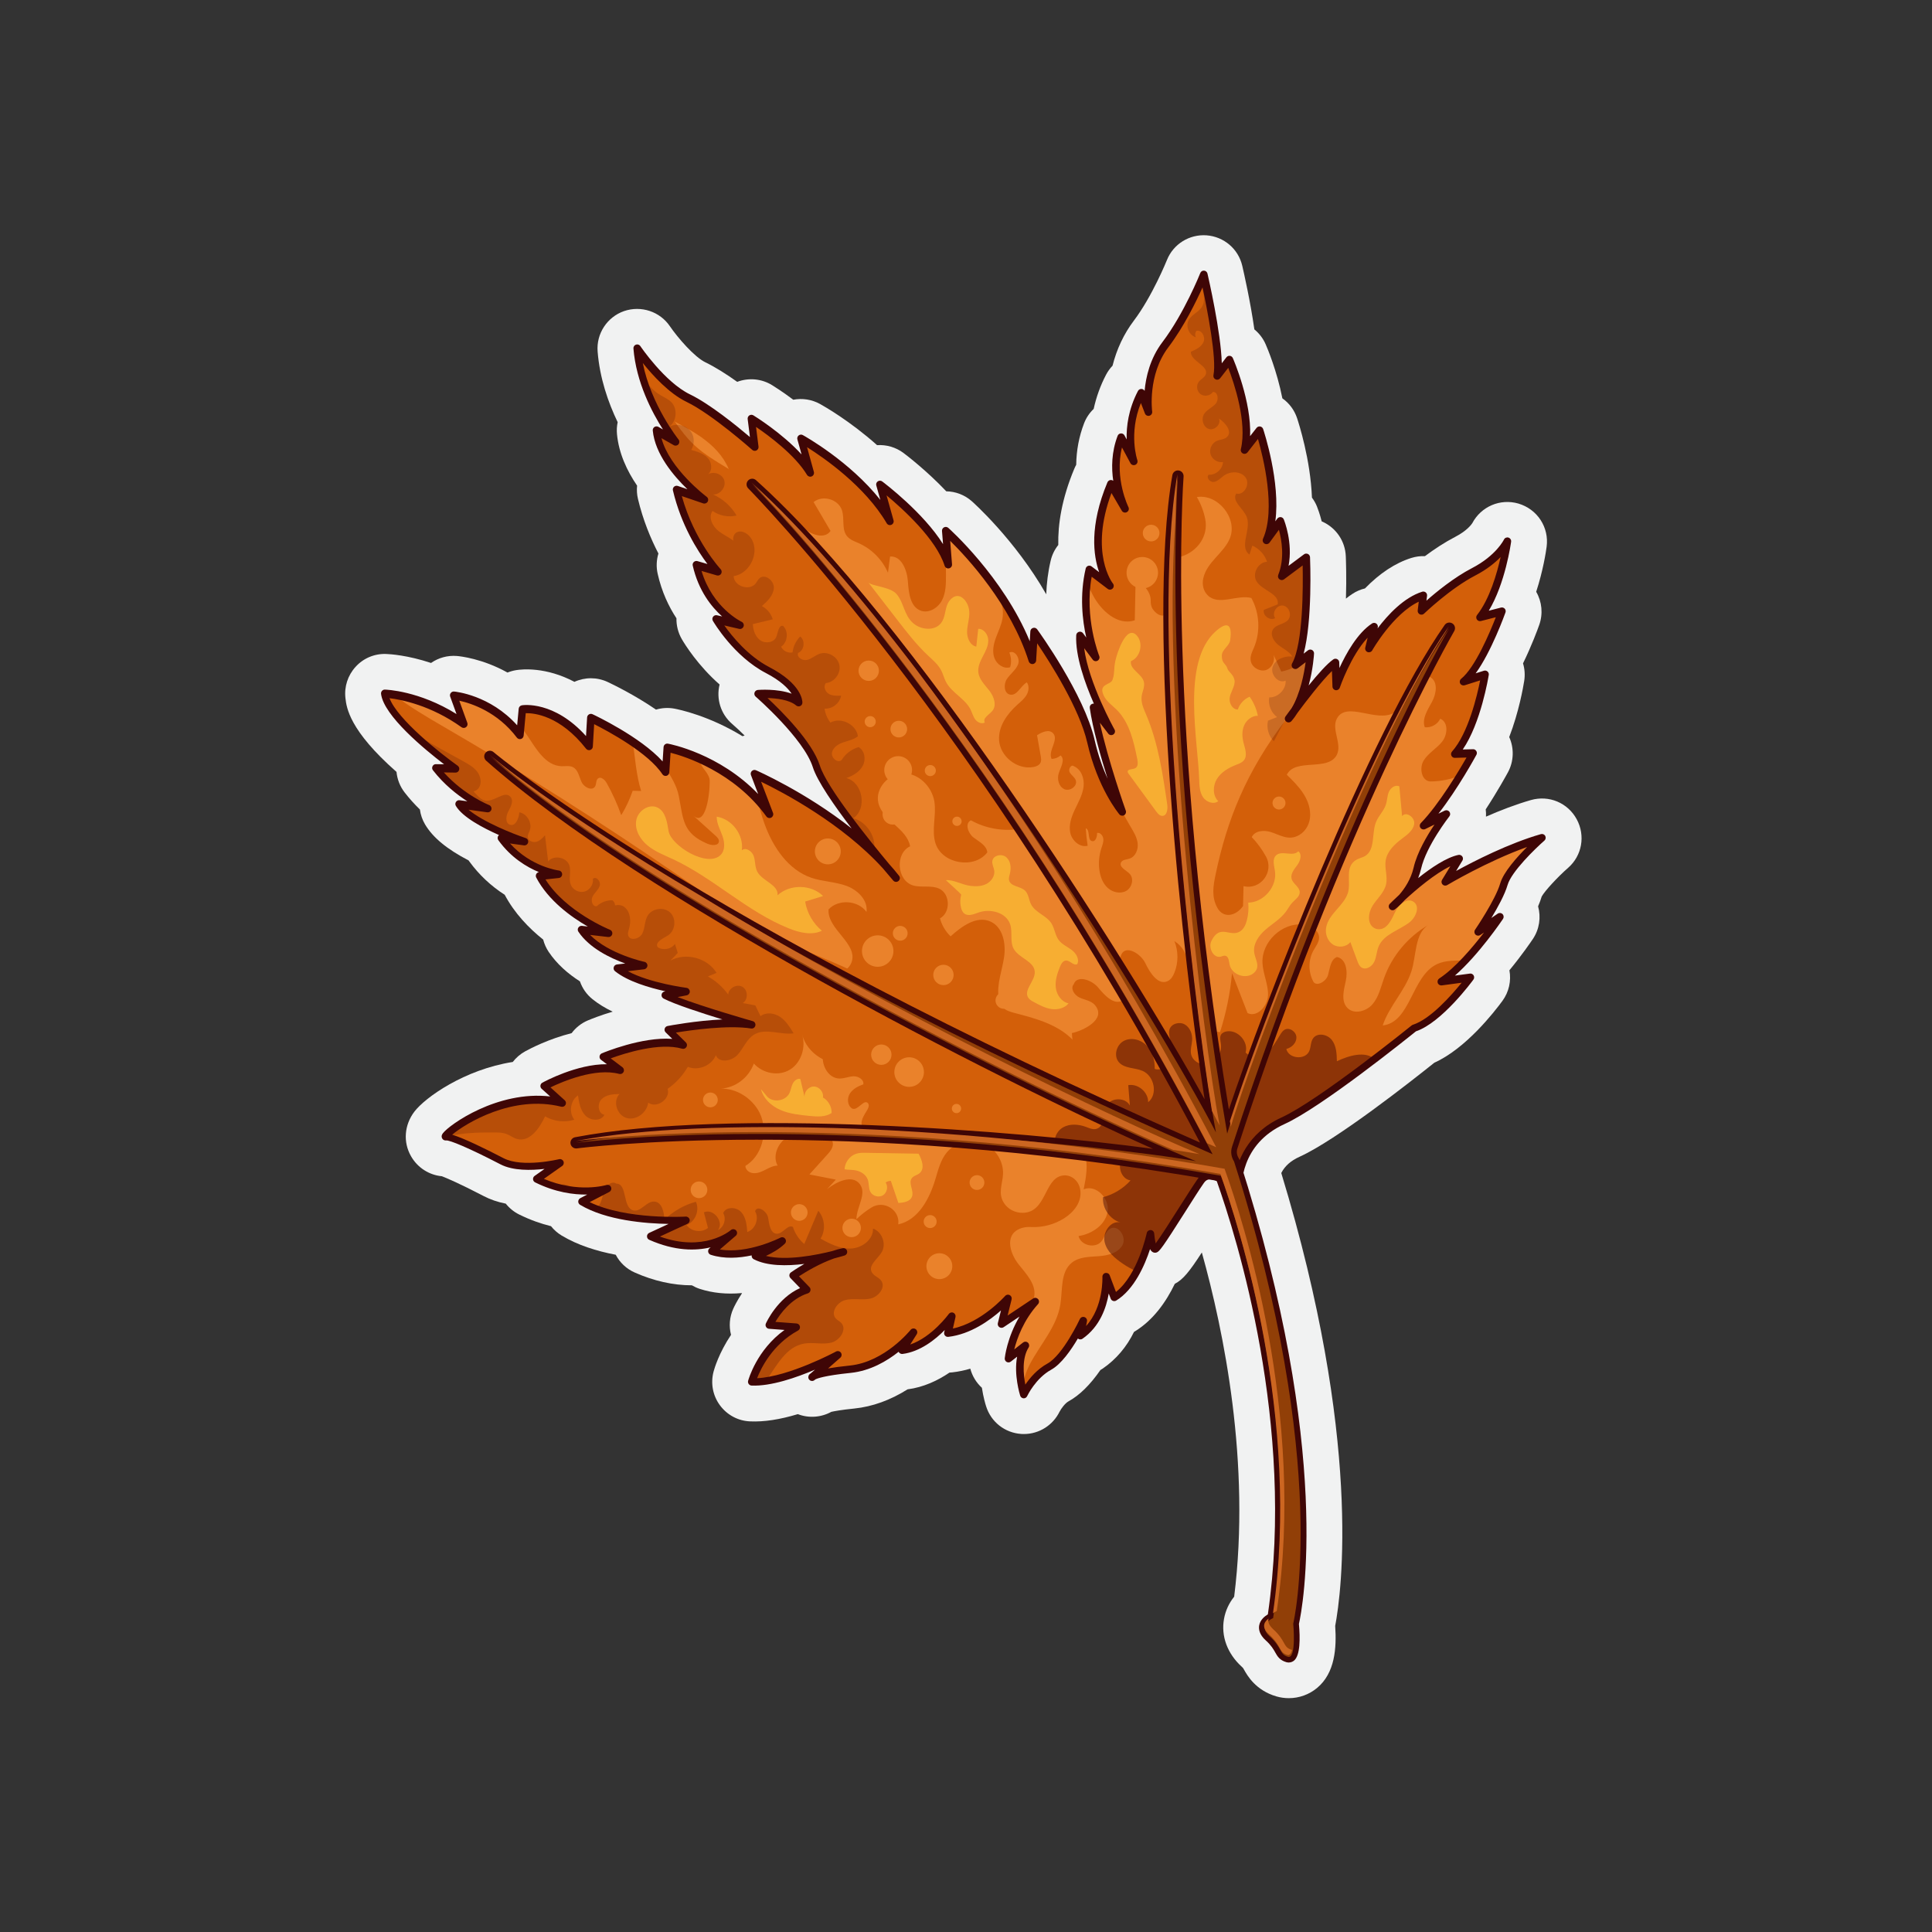 <?xml version="1.0" encoding="utf-8"?>
<!-- Generator: Adobe Illustrator 24.0.1, SVG Export Plug-In . SVG Version: 6.00 Build 0)  -->
<svg version="1.1" id="Layer_1" xmlns="http://www.w3.org/2000/svg" xmlns:xlink="http://www.w3.org/1999/xlink" x="0px" y="0px"
	 viewBox="0 0 512 512" style="enable-background:new 0 0 512 512;" xml:space="preserve">
<rect x="0" y="0" width="512" height="512" fill="#333333" stroke="none"/>
<path style="fill:#F1F2F2;" d="M417.84,217.1c-2.36-4.34-7.32-6.44-12.12-5.08c-4.01,1.15-8.13,2.74-11.92,4.4
	c0.04-0.64,0.01-1.29-0.07-1.93c3.21-4.91,5.53-9.16,5.89-9.82c1.58-2.91,1.67-6.4,0.34-9.34c2.56-6.65,3.7-13.17,3.97-14.86
	c0.25-1.6,0.14-3.19-0.31-4.67c2.28-4.67,3.87-8.98,4.29-10.18c1.05-2.95,0.73-6.15-0.8-8.79c1.82-5.6,2.58-10.53,2.76-11.89
	c0.7-5.17-2.42-10-7.5-11.5c-4.83-1.38-9.88,0.8-12.21,5.23c-0.19,0.29-1.39,1.99-4.47,3.58c-2.83,1.47-5.59,3.29-8.06,5.13
	c-1.2-0.05-2.42,0.11-3.61,0.48c-4.25,1.34-8.37,4.05-12.29,8.08c-1.18,0.28-2.33,0.77-3.38,1.48c-0.56,0.37-1.12,0.78-1.66,1.22
	c0.18-5.67,0-10.32-0.04-11.25c-0.16-3.9-2.46-7.37-6.01-9.06c-0.12-0.06-0.25-0.11-0.38-0.17c-0.5-2-1.04-3.41-1.26-3.96
	c-0.34-0.84-0.79-1.62-1.32-2.33c-0.39-10.12-3.51-19.76-3.94-21.06c-0.72-2.16-2.1-3.99-3.9-5.25c-1.44-7.33-4.02-13.41-4.43-14.33
	c-0.67-1.55-1.71-2.89-2.99-3.94c-1.04-7.34-2.75-14.89-3.2-16.84c-1.05-4.49-4.84-7.73-9.47-8.09c-4.57-0.32-8.82,2.32-10.51,6.58
	c-0.04,0.1-3.88,9.6-8.78,16.07c-2.6,3.44-4.51,7.48-5.62,11.9c-0.68,0.71-1.26,1.52-1.73,2.41c-1.5,2.87-2.59,5.92-3.27,9.04
	c-1.11,1.06-2,2.37-2.56,3.85c-1.33,3.48-2.02,7.15-2.07,10.96c-0.19,0.35-0.37,0.71-0.52,1.08c-3.32,7.96-4.35,14.7-4.23,20.17
	c-0.96,1.2-1.66,2.62-2.02,4.17c-0.72,3.07-1.07,6.06-1.17,8.88c-0.01,0-0.02,0-0.02-0.01c-8.33-14.57-19.58-24.52-19.69-24.62
	c-1.92-1.7-4.33-2.6-6.78-2.64c-5.22-5.5-10.49-9.52-11.34-10.16c-2.06-1.54-4.56-2.23-7-2.07c-7.19-6.42-14.08-10.34-15.1-10.9
	c-2.22-1.23-4.74-1.59-7.11-1.14c-2.91-2.18-5.18-3.6-5.61-3.86c-2.79-1.73-6.23-2.02-9.25-0.88c-2.86-2.04-5.77-3.89-8.42-5.17
	c-2.94-1.42-7.36-6.55-9.4-9.54c-2.65-3.92-7.63-5.59-12.17-4.04c-4.5,1.58-7.38,5.99-7,10.74c0.56,7.02,2.78,13.44,5.31,18.7
	c-0.22,1.03-0.28,2.1-0.18,3.18c0.48,5.06,2.64,9.7,5.33,13.64c-0.12,1.16-0.05,2.35,0.23,3.52c1.34,5.63,3.37,10.51,5.42,14.46
	c-0.52,1.72-0.61,3.57-0.2,5.37c1.08,4.79,2.93,8.69,4.98,11.8c-0.04,1.9,0.43,3.82,1.43,5.55c0.82,1.41,4.27,6.96,10,12
	c-0.94,3.81,0.31,7.83,3.29,10.41c1.08,0.94,2.21,2,3.34,3.11c-0.19,0.05-0.38,0.1-0.57,0.17c-8.87-5.43-16.81-7.07-18.05-7.3
	c-1.64-0.3-3.3-0.2-4.86,0.26c-5.65-3.87-11.28-6.6-12.83-7.33c-2.79-1.3-5.99-1.3-8.79-0.03c-7.55-3.99-13.85-3.36-15.44-3.1
	c-0.8,0.13-1.57,0.35-2.3,0.64c-6.63-3.69-12.46-4.31-13.4-4.39c-2.48-0.2-4.88,0.47-6.86,1.85c-6.2-2.06-10.82-2.34-11.86-2.38
	c-3.11-0.13-6.07,1.12-8.13,3.4c-2.07,2.26-3.05,5.29-2.69,8.33c0.29,2.47,1,8.49,13.53,19.52c0.19,1.95,0.91,3.84,2.15,5.44
	c1.23,1.59,2.59,3.1,4.05,4.52c0.18,1.38,0.64,2.73,1.37,3.96c2.06,3.47,5.78,6.55,11.54,9.54c0.06,0.09,0.12,0.17,0.18,0.26
	c2.56,3.53,5.75,6.52,9.38,8.84c2.6,4.89,6.38,8.83,10.2,11.88c0.29,1.13,0.77,2.22,1.44,3.23c2.2,3.29,5.19,5.86,8.3,7.84
	c0.63,1.83,1.77,3.48,3.35,4.74c1.49,1.2,3.27,2.3,5.33,3.29c-3.26,0.96-5.69,1.95-6.58,2.32c-1.73,0.73-3.21,1.91-4.3,3.37
	c-6.16,1.56-11.08,4.14-12.34,4.84c-1.28,0.71-2.39,1.67-3.26,2.8c-12.83,2.02-23.2,9.4-26.06,13.15c-2.69,3.53-3.04,8.07-0.92,11.8
	c1.72,3.05,4.78,5,8.15,5.33c1.11,0.41,4.29,1.71,11.18,5.29c1.73,0.9,3.66,1.56,5.8,1.98c0.95,1.2,2.16,2.19,3.56,2.88
	c2.96,1.46,5.8,2.45,8.42,3.09c0.77,0.97,1.72,1.81,2.81,2.47c4.27,2.57,9.33,4.15,14.34,5.1c1.08,2.05,2.83,3.74,5.04,4.71
	c5.07,2.25,10.21,3.39,15.15,3.39c0.65,0.38,1.34,0.7,2.07,0.94c3.38,1.1,7.1,1.48,11.1,1.12c0.04,0.02,0.08,0.03,0.11,0.05
	c-1.29,1.93-2.05,3.5-2.33,4.12c-0.98,2.19-1.17,4.62-0.58,6.9c-3.21,4.79-4.43,8.99-4.62,9.71c-0.83,3.11-0.22,6.37,1.67,8.94
	c1.91,2.6,4.84,4.16,8.03,4.28c3.67,0.16,7.84-0.48,12.62-1.92c2.88,1.11,6.15,0.89,8.88-0.61c0.81-0.18,2.63-0.53,6.1-0.88
	c4.79-0.49,9.59-2.23,14.1-5.08c4.27-0.56,8.02-2.34,11.11-4.44c0.27-0.01,0.55-0.03,0.82-0.07c1.63-0.19,3.2-0.52,4.7-0.97
	c0.51,1.94,1.58,3.7,3.07,5.06c0.38,2.48,0.92,4.31,1.12,4.92c1.31,4.16,4.97,7.03,9.32,7.32c0.07,0,0.15,0.01,0.22,0.01
	c0.14,0.01,0.34,0.01,0.48,0.01c4.02,0,7.71-2.32,9.48-5.99l-0.03,0.07c0.42-0.84,1.48-2.25,2.35-2.73
	c2.93-1.61,5.72-4.35,8.47-8.31c0.22-0.13,0.43-0.27,0.65-0.41c3.53-2.44,6.31-5.72,8.25-9.69c0.09-0.05,0.18-0.1,0.26-0.16
	c4.9-3.01,8.27-7.85,10.55-12.58c2.21-1.16,3.85-3.2,7.17-8.31c5.83,20.86,12.97,55.8,8.57,91.21c-1.38,1.72-2.3,3.71-2.69,5.86
	c-0.84,4.61,0.88,9.25,4.72,12.73c0.32,0.29,0.32,0.29,0.58,0.76c0.84,1.5,3.07,5.49,8.6,7.09c1.07,0.31,2.17,0.46,3.28,0.46
	c2.71,0,5.36-0.95,7.46-2.69c4.81-3.98,5.21-10.69,4.82-16.46c1.7-9,7.17-49.57-14.29-120.02c0.94-1.85,2.51-3.25,4.83-4.3
	c9.87-4.48,29.62-20.04,35.73-24.93c8.35-3.76,15.83-13.37,18.05-16.39c1.74-2.38,2.37-5.32,1.85-8.11c3.38-4.1,5.79-7.66,6.21-8.28
	c1.75-2.61,2.19-5.78,1.39-8.66c0.39-0.92,0.71-1.79,0.96-2.61c0.82-1.48,4.2-5.15,7-7.6C419.26,226.75,420.2,221.45,417.84,217.1z
	 M390.15,138.69c-0.07,0.13-0.14,0.27-0.2,0.41C389.96,139.09,390.01,138.94,390.15,138.69z"/>
<g>
	<path style="fill:#EA822B;" d="M101.39,184.15c0,0,10.18,0.27,20.98,8l-2.72-7.5c0,0,10.38,0.9,17.58,10.47l0.63-6.82
		c0,0,8.95-1.43,17.7,9.73l0.43-7.45c0,0,15.11,7.07,19.83,14.28l0.42-6.4c0,0,16.65,3.1,27.13,17.55l-4.03-10.57
		c0,0,24.2,10.47,37.58,27.48c0,0-18.66-21.62-21.16-29.53c-2.5-7.92-15.45-19.15-15.45-19.15s7.47-0.62,10.78,2.17
		c0,0,0.07-4.2-8.27-8.53c-8.33-4.33-13.65-13.45-13.65-13.45l6.38,1.47c0,0-8.97-4.13-11.61-15.83l5.75,1.67c0,0-7.85-8.32-11-21.6
		l7.42,2.53c0,0-11.83-8.8-12.73-18.27l5.1,2.92c0,0-9.16-11.38-10.21-24.63c0,0,6.57,9.77,13.55,13.13
		c6.98,3.37,17.65,12.88,17.65,12.88l-0.93-7.37c0,0,11.23,6.9,15.63,14.22l-2.48-8.97c0,0,16.03,8.87,23.6,21.8l-2.68-9.6
		c0,0,15.05,11.27,18.15,21.08l-0.7-8.83c0,0,16.88,14.87,22.98,34.18l0.43-7.45c0,0,12.33,17,15.08,29.01
		c2.75,12.02,8.31,18.61,8.31,18.61s-6.23-17.53-7.65-27.53l4.73,6.17c0,0-8.78-15.68-8.31-25.23l4.22,5.63
		c0,0-4.55-11.1-1.73-23.13l5.5,4.18c0,0-7.32-8.83,0.22-26.88l3.78,6.47c0,0-4.68-9.32-1.07-18.81l3.37,6.25
		c0,0-3.02-8.45,1.97-18.03l1.92,4.97c0,0-1.42-10,4.48-17.78c5.9-7.78,10.17-18.53,10.17-18.53s4.81,20.76,3.56,26.73l3.22-4.15
		c0,0,6.28,14.38,4.03,23.8l3.97-5.08c0,0,6.31,18.9,1.85,29.01l3.65-4.98c0,0,3.13,7.72,0.4,14.5l6.48-4.83
		c0,0,0.92,21.65-2.87,28.41l3.93-2.98c0,0-0.6,11.33-5.73,17.13c0,0,8.7-12.15,12.42-14.71l0.22,6.2c0,0,3.97-11.7,10.02-15.7
		l-1.35,5.65c0,0,6.48-11.45,14.4-13.95l-0.48,3.98c0,0,6.93-6.72,13.82-10.28c6.88-3.57,8.95-8.05,8.95-8.05s-1.78,13.1-7.25,20.05
		l5.8-1.48c0,0-5.17,14.51-10.17,18.53l5.7-1.8c0,0-2.33,14.66-8,20.98l4.83-0.13c0,0-6.82,12.6-13.12,19.11l6.03-2.95
		c0,0-6.22,7.88-7.68,14.26s-6.57,10.08-6.57,10.08s11.1-11.16,17.63-12.53l-3.67,6.03c0,0,13.47-8.08,25.6-11.56
		c0,0-8.73,7.63-10.07,12.23s-6.82,12.6-6.82,12.6l5.73-3.9c0,0-8.28,12.36-15.5,17.08l7.68-1.03c0,0-8.27,11.31-14.92,13.41
		c0,0-24.68,19.98-34.73,24.55c-10.05,4.57-12.4,13.66-11.97,19.45c0,0-6.7-7.98-9.82-3.52s-11.1,17.78-12.05,18.08
		c-0.95,0.3-1.3-4.12-1.3-4.12s-2.62,12.66-9.62,16.96l-2.12-5.6c0,0,0.57,10.62-6.87,15.75l0.8-4.08c0,0-4.57,9.8-9.02,12.25
		c-4.45,2.45-6.73,7.35-6.73,7.35s-2.6-8.23,0.42-13.02l-4.47,3.5c0,0,0.87-8.28,7.07-15.11l-8.92,5.95l1.68-6.8
		c0,0-7.17,8.18-15.9,9.2l1.02-4.5c0,0-5.8,8.1-13.17,9.03l3.02-4.78c0,0-6.97,8.82-16.75,9.81c-9.78,1-10.12,2.15-10.12,2.15
		l6.82-5.98c0,0-13.98,7.55-22.8,7.2c0,0,2.57-9.52,11.78-14.51l-7.13-0.53c0,0,3.27-7.3,9.92-9.4l-3.62-3.73
		c0,0,7.12-5.03,13.33-6.3c0,0-15.83,5-23.33,1.1c0,0,4.43-1.4,7.1-3.98c0,0-10.48,5.4-18.63,2.75l5.75-4.95
		c0,0-8.2,7.12-21.96,1.02l9.42-4.37c0,0-17.76,1.08-27.65-4.85l6.88-3.57c0,0-8.55,2.7-18.86-2.4l6.27-4.42
		c0,0-10.02,2.47-15.43-0.35c-5.42-2.82-13.23-6.62-14.91-6.43c-1.68,0.18,14.28-13.21,30.91-9.06l-4.87-4.38
		c0,0,11.87-6.53,20.23-4.3l-4.57-3.43c0,0,13.22-5.57,21.26-3.23l-4.03-3.95c0,0,14.12-2.72,22.18-1.43c0,0-17.98-5.12-22.98-7.72
		l5.58-1.07c0,0-12.68-1.57-18.28-6.07l7.05-0.83c0,0-11.93-2.5-16.55-9.4l7.23,0.85c0,0-13.15-5.25-18.35-15.1l5.05-0.55
		c0,0-9.02-0.98-15.18-9.48l6.18,0.83c0,0-14.41-4.85-17.38-9.83l7.65,1.07c0,0-7.93-3.07-13.8-10.62l5.25,0.08
		C120.19,203.98,102.23,191.2,101.39,184.15z"/>
	<path style="fill:#D35F09;" d="M308.06,283.43c-0.83-1.1-1.86-2.3-3.23-2.32c-2.45-0.03-5.4,3.4-6.53,1.22
		c1.07-3.62,1.14-8.99-2.58-9.61c-2.27-0.38-4.27,1.63-5.2,3.74c-0.93,2.11-1.26,4.49-2.54,6.4c-0.47-4.23-3.53-7.82-7.16-10.03
		c-3.63-2.22-7.82-3.29-11.94-4.38c-1.16-0.31-2.38-0.65-3.19-1.54c-0.64-0.7-0.92-1.66-1.05-2.6c-0.5-3.58,0.94-7.12,1.46-10.7
		c0.52-3.58-0.33-7.95-3.65-9.41c-3.64-1.6-7.58,1.27-10.53,3.94c-1.35-1.29-2.34-2.96-2.81-4.77c2.85-1.53,2.73-6.46-0.18-7.85
		c-2.11-1.01-4.67-0.22-6.92-0.86c-4.32-1.24-4.89-8.48-0.82-10.38c-0.85-4.73-7.22-6.75-8.4-11.42c-0.98-3.87,2.71-7.95,6.7-7.93
		c3.99,0.02,7.46,3.51,8.12,7.45c0.61,3.7-0.85,7.62,0.33,11.18c1.79,5.39,10.23,6.83,13.7,2.34c-0.15-1.85-2.16-2.83-3.64-3.95
		c-1.47-1.13-2.38-3.77-0.7-4.56c3.77,2.1,8.23,2.93,12.5,2.34c-1.49-2.64-3.2-5.15-4.91-7.65c-4.42-6.47-8.85-12.94-13.27-19.42
		c-15.52-22.7-31.09-47.56-52.74-64.51c-5.6-4.38-11.88-6.6-16.58-11.93c-5.63-6.4-9.05-14.36-13.24-21.81
		c1.74,12.36,9.99,22.61,9.99,22.61l-5.1-2.92c0.9,9.47,12.73,18.27,12.73,18.27l-7.42-2.53c3.15,13.28,11,21.6,11,21.6l-5.75-1.67
		c2.65,11.7,11.61,15.83,11.61,15.83l-6.38-1.47c0,0,5.32,9.12,13.65,13.45c8.33,4.33,8.27,8.53,8.27,8.53
		c-3.32-2.78-10.78-2.17-10.78-2.17s12.95,11.23,15.45,19.15c1.91,6.05,13.25,20.08,18.5,26.38
		c-13.69-15.14-34.91-24.33-34.91-24.33l4.03,10.57c-1.05-1.45-2.16-2.78-3.31-4c0.58,2.23,1.19,4.46,1.97,6.62
		c2.22,6.14,6.24,12.18,12.42,14.29c2.99,1.02,6.26,1.04,9.24,2.12c2.98,1.07,5.8,3.79,5.36,6.93c-2.24-3.11-7.41-3.46-10.05-0.68
		c-0.42,5.3,7.9,9.05,6.08,14.05c-0.56,1.53-2,2.51-3.61,2.89c2.95,1.94,6.11,3.63,9.22,5.26c21.55,11.36,43.1,22.73,64.65,34.09
		c8.45,4.45,17.82,9.05,27.14,6.96C318.2,297.19,313.2,290.26,308.06,283.43z"/>
	<path style="fill:#D35F09;" d="M277.42,286.23c-18.26-1.88-32.19-18.53-48.76-27.49c-6.58-3.55-13.63-5.91-20.36-9.09
		c-10.15-4.79-19.46-11.42-28.81-17.85c-20.14-13.83-40.74-26.91-61.76-39.12c-4.77-2.77-9.17-5.34-13.38-8.6
		c-1.5-0.23-2.39-0.25-2.39-0.25c0.83,7.05,18.8,19.83,18.8,19.83l-5.25-0.08c5.87,7.55,13.8,10.62,13.8,10.62l-7.65-1.07
		c2.97,4.98,17.38,9.83,17.38,9.83l-6.18-0.83c6.17,8.5,15.18,9.48,15.18,9.48l-5.05,0.55c5.2,9.85,18.35,15.1,18.35,15.1
		l-7.23-0.85c4.62,6.9,16.55,9.4,16.55,9.4l-7.05,0.83c5.6,4.5,18.28,6.07,18.28,6.07l-5.58,1.07c5,2.6,22.98,7.72,22.98,7.72
		c-8.07-1.28-22.18,1.43-22.18,1.43l4.03,3.95c-8.05-2.33-21.26,3.23-21.26,3.23l4.57,3.43c-8.37-2.23-20.23,4.3-20.23,4.3
		l4.87,4.38c-16.63-4.15-32.6,9.25-30.91,9.06c0,0,0.01,0,0.01,0c2.16-0.75,4.21-1.83,6.41-2.48c8.25-2.47,17.12,1.22,25.67,3.31
		c8.54,2.09,19.04,1.77,23.53-5.84c-0.57,5.14,6.41,7.19,11.32,6.86c4.91-0.33,11.81,0.81,12.09,6.02
		c4.67-2.48,6.59-9.32,4.04-14.37c-2.02-3.86-6.2-6.42-10.29-6.29c3.88-0.18,7.45-2.87,8.81-6.65c2.45,2.71,6.63,3.42,9.57,1.62
		c2.94-1.79,4.34-5.91,3.2-9.42c1.32,5.33,7.39,8.94,12.24,7.28c-1.62-2.16-0.16-5.51,2.19-6.47c2.35-0.95,10.3,7.22,12.73,8.19
		c7.24,2.88,8.61,7.18,13.94,12.88C263.86,306.87,275.56,297,277.42,286.23z"/>
	<path style="fill:#D35F09;" d="M215.47,364.77c-0.23,0.14-0.26,0.23-0.26,0.23L215.47,364.77z M281.42,311.56
		c-4.74,0.95-4.11,9.76-10.38,9.85c-1.95,0.03-3.85-0.9-4.93-2.52c-1.74-2.6-0.43-5.12-0.3-7.7c0.18-3.51-2.09-7-5.37-8.27
		c-3.28-1.27-7.31-0.21-9.54,2.5c-1.63,1.98-2.26,4.57-3,7.03c-1.56,5.22-4.53,10.89-9.86,12.02c0-0.02,0.01-0.05,0.01-0.07
		c0.47-3.79-3.83-6.41-7.08-4.41c-1.44,0.89-2.79,1.93-4.01,3.11c0.01-3.22,2.84-6.71,0.91-9.28c-1.97-2.63-6.11-0.73-8.68,1.31
		c0.77-0.84,1.54-1.68,2.31-2.52c-2.33-0.46-4.67-0.91-7-1.37c1.58-1.75,3.15-3.5,4.73-5.25c0.97-1.07,2.01-2.38,1.21-3.9
		c-0.45-0.87-1.34-1.42-2.3-1.62c-3.16-0.68-6.84-0.83-9.62,0.95c-2.43,1.56-3.84,4.95-2.45,7.48c-2.28,0.01-4.09,2.22-6.48,1.99
		c-0.76-0.07-1.5-0.47-1.85-1.15c-0.63-1.21,0.23-2.37,0.78-3.47c1.22-2.47,0.89-5.64-0.81-7.8c-1.71-2.17-4.71-3.23-7.4-2.62
		c-1.56,0.35-3.04,1.22-4.64,1.16c-2.02-0.08-3.64-1.6-5.39-2.63c-3.03-1.78-6.86-2.14-10.16-0.94l4.81-3.83
		c-8.37-1.45-16.3,5.15-24.78,4.75c-3.54-0.17-6.85-1.54-10.19-2.81c-12.86,1.05-23.2,9.91-21.83,9.76
		c1.68-0.18,9.5,3.62,14.91,6.43c5.42,2.82,15.43,0.35,15.43,0.35l-6.27,4.42c10.32,5.1,18.86,2.4,18.86,2.4l-6.88,3.57
		c9.88,5.93,27.65,4.85,27.65,4.85l-9.42,4.37c13.76,6.1,21.96-1.02,21.96-1.02l-5.75,4.95c8.15,2.65,18.63-2.75,18.63-2.75
		c-2.67,2.58-7.1,3.98-7.1,3.98c5.61,2.92,15.89,0.85,20.71-0.37c-5.43,1.85-10.71,5.57-10.71,5.57l3.62,3.73
		c-6.65,2.1-9.92,9.4-9.92,9.4l7.13,0.53c-9.22,5-11.78,14.51-11.78,14.51c8.82,0.35,22.8-7.2,22.8-7.2l-6.56,5.75
		c0.62-0.38,2.72-1.19,9.86-1.92c9.78-1,16.75-9.81,16.75-9.81l-3.02,4.78c7.37-0.93,13.17-9.03,13.17-9.03l-1.02,4.5
		c8.73-1.02,15.9-9.2,15.9-9.2l-1.68,6.8l7.87-5.25c0.41-0.69,0.72-1.42,0.83-2.22c0.45-3.19-2.18-5.86-4.18-8.39
		c-2.43-3.07-3.93-8.38,1.21-9.7c0.74-0.19,1.52-0.19,2.28-0.16c3.02,0.12,6.05-0.71,8.6-2.32c2.58-1.64,4.77-4.36,4.27-7.55
		C285.93,312.9,283.81,311.08,281.42,311.56z"/>
	<path style="fill:#D35F09;" d="M156.57,190.27l-0.43,7.45c-8.75-11.17-17.7-9.73-17.7-9.73l-0.43,4.61
		c0.63,0.78,1.23,1.59,1.79,2.42c2.32,3.49,4.81,7.9,9,8.03c1.01,0.03,2.09-0.2,3,0.24c1.41,0.68,1.67,2.53,2.32,3.95
		c0.65,1.42,2.85,2.5,3.61,1.13c0.36-0.65,0.16-1.6,0.74-2.06c0.79-0.63,1.84,0.36,2.33,1.24c1.51,2.71,2.8,5.55,3.84,8.48
		c1.24-2.04,2.26-4.21,3.03-6.47c0.75,0.02,1.49,0.04,2.24,0.06c-1.31-4.19-1.57-8.65-2.22-13
		C162.21,192.91,156.57,190.27,156.57,190.27z M183.72,216.14c3.83,3.46,4.61-8.6,4.3-9.76c-0.59-2.24-2.45-2.78-2.57-5.33
		c-4.98-2.22-8.64-2.9-8.64-2.9l-0.35,5.42c1.35,2.27,2.87,4.56,3.43,7.39c1.23,6.27,0.97,9.85,7.64,12.66
		c1.1,0.46,2.87,0.57,2.99-0.62c0.06-0.59-0.42-1.09-0.86-1.49L183.72,216.14z"/>
	<path style="fill:#D35F09;" d="M330.26,306.01c-2.2-2.54-5.24-4.56-8.19-6.26c-4.38-2.53-8.97-4.86-13.93-5.83
		c-2.52-0.49-5.11-0.63-7.59-1.28c-2.84-0.75-5.46-2.16-8.04-3.56c-11.98-6.48-23.96-12.96-35.93-19.44l-14.33,3.94
		c2.84-0.96,17.57,12.73,18.49,15.58c0.92,2.86,0.28,5.95-0.37,8.88c-0.12,0.54-0.24,1.08-0.36,1.61c2.48-0.12,4.5-1.93,6.46-3.45
		c1.96-1.52,4.5-2.9,6.83-2.04c2.33,0.86,2.74,5.08,0.29,5.46c-0.87,1.25,0.91,2.85,2.42,2.69c1.51-0.16,2.78-1.21,4.26-1.57
		c3.11-0.75,6.24,1.88,7.2,4.94c0.96,3.06,0.34,6.36-0.29,9.5c3.28-1.39,6.98,2.5,6.34,6c-0.64,3.5-4.18,5.85-7.69,6.39
		c0.58,2.51,4.44,3.4,6.06,1.4c0.86-1.06,1.12-2.65,2.3-3.35c2.11-1.24,4.46,2.19,3.28,4.34s-3.95,2.78-6.39,2.95
		c-2.45,0.17-5.12,0.17-7.03,1.71c-3.09,2.48-2.41,7.22-3.05,11.13c-0.97,5.91-5.37,10.57-8.13,15.88c-1,1.93-1.7,4.19-1.93,6.43
		c0.21,0.93,0.39,1.5,0.39,1.5s2.28-4.9,6.73-7.35c4.45-2.45,9.02-12.25,9.02-12.25l-0.8,4.08c7.43-5.13,6.87-15.75,6.87-15.75
		l2.12,5.6c7-4.3,9.62-16.96,9.62-16.96s0.35,4.42,1.3,4.12c0.95-0.3,8.93-13.61,12.05-18.08c3.12-4.47,9.82,3.52,9.82,3.52
		C327.81,313.52,328.34,309.67,330.26,306.01z"/>
	<path style="fill:#D35F09;" d="M249.65,159.06c1.03-2.01,1.05-4.38,1.04-6.64c0-1.51-0.01-3.03-0.03-4.55
		c-4.13-9.37-17.5-19.39-17.5-19.39l2.68,9.6c-7.56-12.93-23.6-21.8-23.6-21.8l2.48,8.97c-4.4-7.32-15.63-14.22-15.63-14.22
		l0.93,7.37c0,0-10.66-9.52-17.65-12.88c-6.98-3.37-13.55-13.13-13.55-13.13c0.51,6.47,2.96,12.49,5.33,16.96
		c7,3.65,14.72,6.91,18.31,13.57c2.1,3.87,2.48,8.43,3.97,12.57c1.49,4.15,4.82,8.27,9.22,8.27c-0.31-2.76-0.16-5.57,0.45-8.28
		c2.77-0.19,4.79,2.4,6.78,4.33c1.99,1.93,5.67,3.19,7.22,0.89c-1.5-2.55-2.99-5.09-4.49-7.64c2.35-1.95,6.51-0.78,7.5,2.11
		c0.78,2.27-0.15,5.11,1.39,6.96c0.79,0.95,2.03,1.35,3.15,1.86c3.4,1.53,6.19,4.36,7.67,7.79c0.19-1.43,0.37-2.86,0.56-4.29
		c3.01-0.24,4.51,3.58,4.72,6.59c0.21,3.01,0.61,6.79,3.46,7.77C246.22,162.59,248.62,161.07,249.65,159.06z"/>
	<path style="fill:#D35F09;" d="M399.47,143.52c0,0-2.07,4.48-8.95,8.05c-6.88,3.57-13.82,10.28-13.82,10.28l0.48-3.98
		c-7.92,2.5-14.4,13.95-14.4,13.95l1.35-5.65c-6.05,4-10.02,15.7-10.02,15.7l-0.22-6.2c-0.96,0.66-2.25,1.96-3.63,3.52
		c-0.01,0.05-0.02,0.1-0.02,0.15l-4.92,5.89c-0.89,1.15-1.69,2.21-2.32,3.07c0.19-0.31,0.37-0.62,0.55-0.94l-2.79,3.35
		c-10.52,13.83-15.57,26.55-18.59,40.92c-0.68,3.22-1.14,6.08,0.45,8.96c1.59,2.88,4.91,2.21,6.8-0.49
		c0.04-1.76,0.09-3.51,0.13-5.27c0.03,0.01,0.06,0.01,0.08,0.02c4.46,1.04,8.07-3.82,5.88-7.84c-1.03-1.88-2.3-3.62-3.78-5.16
		c0.78-1.7,3.16-1.92,4.95-1.38c2.5,0.75,4.83,2.49,7.67,0.79c1.85-1.1,2.88-3.2,2.86-5.35c-0.03-4.44-3.19-7.67-6.19-10.6
		c2.2-4.5,10.96-0.8,13.24-5.26c1.49-2.92-1.51-6.73,0.03-9.62c2.56-4.79,10.61,1.26,15.23-1.6c3.58-2.22,2.81-8.52,7.36-9.6
		c0.77-0.18,1.58-0.14,2.25,0.28c2.02,1.26,1.5,4.38,0.36,6.49c-1.15,2.12-2.72,4.45-1.91,6.72c1.65,0.21,3.39-0.74,4.1-2.25
		c2.18,0.88,1.98,4.19,0.53,6.04c-1.45,1.85-3.68,3.02-4.91,5.02c-1.24,2-0.58,5.45,1.76,5.56c2.8-0.01,5.44-0.58,7.92-1.57
		c2.05-3.34,3.41-5.84,3.41-5.84l-4.83,0.13c5.67-6.32,8-20.98,8-20.98l-5.7,1.8c5-4.02,10.17-18.53,10.17-18.53l-5.8,1.48
		C397.69,156.62,399.47,143.52,399.47,143.52z M300.92,155.11c1.94-1.21,4.11,2,4.03,4.02c-0.03,0.85,0.11,1.71,0.61,2.39
		c2.63,3.54,5.48,0.57,5.53-2.02c0.04-1.9-0.82-3.69-1.09-5.57c-0.32-2.25,0.38-4.79,2.27-6.05c0.27-0.18,0.57-0.32,0.87-0.42
		c4.29-1.4,7.14-5.48,6.26-9.9c-0.41-2.05-1.15-4.03-2.22-5.83c5.56-0.92,10.84,5.6,8.78,10.85c-1.58,4.01-6.12,6.25-7.09,10.72
		c-0.36,1.63,0.04,3.4,1.27,4.54c2.94,2.73,7.64-0.33,11.48,0.63c2.18,3.96,2.45,8.93,0.71,13.1c-0.51,1.22-1.2,2.45-0.81,3.84
		c0.24,0.86,0.92,1.54,1.72,1.93c3.15,1.53,5.35-2.24,3.97-4.44c0.78,1.69,1.56,3.39,2.34,5.08c2.91-0.6,5.41-2.02,7.62-3.92
		c0.05-0.51,0.06-0.8,0.06-0.8l-3.93,2.98c3.78-6.77,2.87-28.41,2.87-28.41l-6.48,4.83c2.73-6.78-0.4-14.5-0.4-14.5l-3.65,4.98
		c4.47-10.12-1.85-29.01-1.85-29.01l-3.97,5.08c2.25-9.42-4.03-23.8-4.03-23.8l-3.22,4.15c1.25-5.97-3.56-26.73-3.56-26.73
		s-4.27,10.75-10.17,18.53c-5.9,7.78-4.48,17.78-4.48,17.78l-1.92-4.97c-4.98,9.58-1.97,18.03-1.97,18.03l-3.37-6.25
		c-3.62,9.5,1.07,18.81,1.07,18.81l-3.78-6.47c-7.53,18.05-0.22,26.88-0.22,26.88l-5.5-4.18c-0.27,1.14-0.47,2.28-0.61,3.4
		c0.47,1.06,0.94,2.12,1.46,3.14c2.17,4.26,6.68,8.41,11.2,6.84C300.78,161.29,300.85,158.2,300.92,155.11z"/>
	<path style="fill:#D35F09;" d="M388.31,254.55c-2.56,0.04-5.18-0.13-7.47,0.95c-6.8,3.2-6.95,15.41-14.41,16.26
		c1.74-5.18,5.81-9.04,7.56-14.22c1.41-4.2,0.85-10.1,4.51-12.4c-5.39,3.14-9.63,8.21-11.72,14.09c-0.85,2.38-1.4,4.97-3.04,6.89
		s-4.89,2.8-6.66,1c-1.76-1.79-0.97-4.74-0.43-7.19c0.54-2.45,0.13-5.84-2.34-6.31c-1.74,0.67-1.85,3.02-2.38,4.81
		c-0.53,1.79-3.28,3.25-3.98,1.52c-1.28-2.51-1.22-5.67,0.16-8.13c0.6-1.06,1.44-2.09,1.46-3.31c0.02-2-2.21-3.29-4.2-3.5
		c-5.61-0.59-11.1,4.61-10.8,10.24c0.15,2.86,1.54,5.58,1.47,8.45c-0.07,2.86-2.83,6.01-5.42,4.79l-4.12-10.59
		c-0.49,5.3-1.56,10.55-3.18,15.62c-4.83-0.28-6.99-6.19-7.36-11.01c-0.37-4.82-0.61-10.56-4.73-13.1c1.07,2.65,1.07,5.72,0,8.37
		c-0.35,0.88-0.87,1.76-1.71,2.19c-2.54,1.3-4.76-2.11-5.98-4.69c-1.22-2.58-5.17-4.92-6.37-2.34c-1.84,3.97,4.15,10.01,0.36,12.2
		c-2.32,1.34-4.78-1.34-6.49-3.41c-1.7-2.06-5.64-3.43-6.49-0.89c-0.99,1.14,0.21,2.93,1.59,3.55c1.38,0.62,3.05,0.81,4.02,1.96
		c3.28,3.88-3.41,6.88-6.1,7.43c0.36,6.62,2.95,12.06,8.03,16.25c1.67,1.38,21.42,12.49,21.91,8.92
		c-0.71,5.14,0.82,10.41,3.83,14.64c0.15-0.22,0.3-0.43,0.43-0.63c3.12-4.47,9.82,3.52,9.82,3.52c-0.43-5.78,1.92-14.88,11.97-19.45
		c10.05-4.57,34.73-24.54,34.73-24.54c6.65-2.1,14.92-13.41,14.92-13.41l-7.68,1.03C384.07,258.75,386.26,256.73,388.31,254.55z"/>
	<path style="fill:#D35F09;" d="M223.35,271.6c-2.21,2.12-4.53,4.42-5.19,7.4c-0.67,2.99,1.19,6.73,4.25,6.82
		c1.28,0.04,2.51-0.55,3.79-0.59c1.28-0.04,2.8,0.87,2.59,2.13c-1.39,0.5-2.81,1.22-3.59,2.48c-0.78,1.26-0.63,3.18,0.64,3.94
		c1.47,0.7,3.1-2.64,4.18-1.42c0.4,0.45,0.17,1.16-0.13,1.68c-0.88,1.5-2.25,3.35-1.19,4.73c0.57,0.74,1.62,0.89,2.55,0.99
		c3.38,0.34,6.76,0.67,10.14,1.01c11.58,1.15,23.26,2.31,34.82,1.01c2.32-0.26,5.14-1.08,5.58-3.37c0.21-1.12-0.26-2.27-0.9-3.22
		c-3.68-5.47-11.42-5.67-17.83-7.21c-6.76-1.62-12.84-5.27-18.79-8.86c-5.33-3.22-10.65-6.43-15.98-9.65"/>
	<path style="fill:#D35F09;" d="M268.29,296.6c-0.33,2.02-0.57,4.35,0.79,5.89c0.99,1.12,2.57,1.48,4.05,1.74
		c8.54,1.54,17.28,2.03,25.94,1.45c0-1.35-1.32-2.28-2.51-2.94c-8.15-4.55-16.75-8.29-25.63-11.15"/>
	<path style="fill:#D35F09;" d="M299.34,227.54c1.58-0.51,2.34-2.41,2.15-4.05c-0.19-1.65-1.1-3.11-1.95-4.53
		c-1.53-2.57-2.92-5.23-4.19-7.94c0.88,2.67,1.49,4.39,1.49,4.39s-5.57-6.6-8.31-18.62c-2.75-12.02-15.08-29.01-15.08-29.01
		l-0.43,7.45c-1.9-6.03-4.86-11.62-8.02-16.46c0.71,1.62,0.96,3.45,0.66,5.2c-0.31,1.77-1.14,3.4-1.75,5.09
		c-0.61,1.69-1,3.58-0.4,5.27c0.6,1.7,2.48,3.04,4.19,2.49c0.38-1.27,0.3-2.67-0.22-3.88c1.47-0.78,2.91,1.5,2.34,3.06
		c-0.57,1.56-2.08,2.56-2.99,3.95c-0.91,1.39-0.78,3.81,0.86,4.13c1.88,0.36,2.77-2.31,4.43-3.25c0.7,0.95,0.53,2.34-0.08,3.36
		c-0.6,1.02-1.55,1.78-2.44,2.57c-2.71,2.44-5.06,5.75-4.83,9.39c0.27,4.33,4.79,7.88,9.05,7.13c0.79-0.14,1.63-0.47,1.95-1.2
		c0.23-0.52,0.14-1.12,0.04-1.68c-0.33-1.85-0.65-3.7-0.98-5.55c1.3-0.86,3.17-1.67,4.24-0.54c1.64,1.73-1.44,4.67-0.38,6.81
		c0.87-0.02,1.73-0.35,2.38-0.92c1.3,1.1,0.03,3.1-0.49,4.72c-0.5,1.55,0,3.55,1.49,4.22c1.49,0.67,3.58-0.86,3.01-2.39
		c-0.31-0.84-1.22-1.33-1.63-2.14c-0.41-0.8,0.44-2.14,1.13-1.56c1.98,0.83,2.84,3.28,2.58,5.42c-0.26,2.13-1.35,4.06-2.27,6
		c-0.92,1.94-1.7,4.1-1.26,6.2c0.43,2.1,2.53,3.99,4.61,3.46c-0.24-1.53-0.4-3.08-0.5-4.63c1.26,0.47,0.34,3.08,1.65,3.4
		c0.97,0.24,1.39-1.18,1.35-2.18c0.86-0.13,1.58,0.75,1.66,1.62c0.08,0.86-0.27,1.69-0.54,2.52c-0.59,1.83-0.77,3.79-0.51,5.7
		c0.24,1.76,0.89,3.54,2.21,4.74c1.32,1.2,3.39,1.67,4.93,0.78c1.54-0.89,2.1-3.28,0.85-4.55c-0.95-0.96-2.85-1.75-2.25-2.97
		C297.47,227.79,298.53,227.81,299.34,227.54z"/>
	<g>
		<path style="fill:#3F0606;" d="M271.32,370.57c-0.02,0-0.04,0-0.07,0c-0.41-0.03-0.76-0.3-0.89-0.7
			c-0.09-0.28-1.73-5.6-0.81-10.34l-1.67,1.31c-0.32,0.25-0.75,0.28-1.1,0.09s-0.55-0.58-0.51-0.98c0.03-0.28,0.61-5.45,3.91-11.04
			l-4.21,2.81c-0.34,0.23-0.79,0.22-1.13-0.01c-0.34-0.24-0.5-0.66-0.4-1.06l0.83-3.37c-2.92,2.59-8.06,6.32-13.96,7
			c-0.33,0.04-0.64-0.08-0.86-0.32c-0.22-0.24-0.3-0.57-0.23-0.89l0.14-0.6c-2.48,2.52-6.5,5.75-11.18,6.34
			c-0.38,0.04-0.76-0.13-0.97-0.46c-0.02-0.04-0.05-0.08-0.06-0.12c-3.08,2.45-7.49,5.07-12.72,5.6c-7.01,0.72-8.93,1.5-9.36,1.73
			l-0.2,0.17c-0.33,0.29-0.82,0.33-1.2,0.09c-0.38-0.24-0.55-0.7-0.42-1.12c0.05-0.19,0.13-0.46,0.66-0.79l1.07-0.94
			c-4.9,2.09-11.62,4.44-16.79,4.22c-0.3-0.01-0.59-0.16-0.77-0.41s-0.24-0.56-0.16-0.85c0.1-0.37,2.28-8.18,9.64-13.48l-4.1-0.31
			c-0.32-0.02-0.62-0.21-0.78-0.49c-0.17-0.28-0.19-0.62-0.05-0.92c0.13-0.29,3.05-6.69,9.06-9.38l-2.56-2.65
			c-0.2-0.21-0.3-0.5-0.28-0.79c0.03-0.29,0.18-0.55,0.42-0.72c0.13-0.09,1.51-1.06,3.55-2.24c-4.67,0.58-9.88,0.6-13.43-1.25
			c-0.36-0.19-0.57-0.57-0.53-0.97c0-0.01,0-0.02,0-0.04c-3.38,0.72-7.29,0.99-10.85-0.16c-0.34-0.11-0.6-0.4-0.67-0.75
			c-0.07-0.35,0.05-0.72,0.33-0.96l0.32-0.27c-3.92,0.95-9.44,1.04-16.28-1.99c-0.36-0.16-0.59-0.51-0.59-0.91s0.22-0.75,0.58-0.92
			l5.14-2.38c-6.05-0.09-16.53-0.91-23.46-5.07c-0.31-0.19-0.5-0.53-0.48-0.89s0.22-0.69,0.54-0.86l1.84-0.96
			c-3.56,0.06-8.44-0.57-13.81-3.23c-0.32-0.16-0.53-0.47-0.55-0.82s0.13-0.69,0.42-0.89l2.63-1.86c-3.51,0.41-8.35,0.53-11.69-1.21
			c-8.58-4.46-13.48-6.42-14.35-6.33c-0.46,0.05-0.88-0.15-1.09-0.53c-0.17-0.3-0.27-0.78,0.2-1.39
			c1.71-2.25,14.44-11.35,28.42-9.74l-2.26-2.03c-0.24-0.22-0.36-0.54-0.32-0.86c0.04-0.32,0.23-0.61,0.51-0.76
			c0.43-0.24,9.16-4.98,17.1-4.89l-1.55-1.17c-0.29-0.21-0.44-0.57-0.39-0.92c0.04-0.35,0.27-0.66,0.6-0.8
			c0.48-0.2,10.6-4.42,18.67-3.83l-1.75-1.72c-0.27-0.26-0.37-0.65-0.26-1c0.11-0.36,0.4-0.62,0.77-0.69
			c0.42-0.08,7.52-1.43,14.52-1.74c-5.58-1.71-12.67-4.02-15.59-5.54c-0.38-0.2-0.59-0.61-0.53-1.03c0.06-0.42,0.38-0.76,0.8-0.84
			l0.24-0.05c-4.25-0.93-9.99-2.6-13.38-5.33c-0.31-0.25-0.45-0.67-0.33-1.06c0.11-0.39,0.44-0.67,0.84-0.72l2.2-0.26
			c-4-1.44-9.51-4.09-12.41-8.42c-0.22-0.32-0.23-0.75-0.02-1.08c0.2-0.33,0.58-0.51,0.97-0.47l1.54,0.18
			c-4.39-2.52-10.44-6.87-13.66-12.97c-0.15-0.29-0.15-0.64,0-0.94c0.14-0.27,0.41-0.46,0.71-0.52c-3.22-1.32-7.39-3.8-10.76-8.46
			c-0.23-0.32-0.25-0.76-0.05-1.1c0.06-0.1,0.14-0.19,0.22-0.26c-4.38-1.94-9.66-4.76-11.42-7.72c-0.2-0.33-0.19-0.74,0.03-1.06
			c0.21-0.32,0.59-0.5,0.97-0.44l2.04,0.28c-2.75-1.76-6.17-4.44-9.12-8.23c-0.24-0.3-0.28-0.72-0.1-1.06
			c0.17-0.34,0.51-0.58,0.91-0.55l2.14,0.03c-5.06-3.87-16.01-12.86-16.7-18.67c-0.03-0.29,0.06-0.58,0.25-0.79
			c0.2-0.21,0.47-0.35,0.77-0.33c0.39,0.01,9.07,0.31,18.98,6.48l-1.68-4.63c-0.12-0.32-0.06-0.68,0.15-0.95
			c0.21-0.27,0.54-0.42,0.88-0.39c0.41,0.04,9.51,0.92,16.72,8.95l0.41-4.4c0.04-0.45,0.39-0.82,0.84-0.9
			c0.36-0.06,8.55-1.24,17,8.15l0.29-4.94c0.02-0.33,0.2-0.63,0.49-0.8c0.29-0.17,0.64-0.19,0.94-0.05
			c0.57,0.26,12.69,5.98,18.58,12.51l0.25-3.79c0.02-0.29,0.16-0.55,0.38-0.72c0.23-0.18,0.51-0.25,0.8-0.19
			c0.62,0.11,13.58,2.64,23.89,13.34l-1.91-5.02c-0.14-0.38-0.05-0.8,0.24-1.08c0.29-0.28,0.72-0.36,1.09-0.2
			c0.18,0.08,13.15,5.76,25.35,15.42c-4.59-6-9.11-12.52-10.29-16.25c-2.39-7.55-15.02-18.58-15.15-18.69
			c-0.3-0.26-0.42-0.68-0.29-1.07c0.13-0.38,0.47-0.65,0.87-0.69c0.26-0.02,5.16-0.4,8.96,0.99c-0.95-1.43-2.88-3.42-6.82-5.47
			c-8.49-4.42-13.83-13.45-14.05-13.83c-0.2-0.34-0.18-0.78,0.06-1.1c0.24-0.32,0.64-0.47,1.03-0.38l1.36,0.31
			c-2.84-2.54-6.28-6.83-7.79-13.48c-0.08-0.35,0.03-0.71,0.29-0.95s0.63-0.33,0.96-0.23l2.65,0.77c-2.6-3.46-6.96-10.28-9.15-19.51
			c-0.08-0.35,0.03-0.73,0.3-0.97c0.27-0.25,0.65-0.32,1-0.21l2.54,0.87c-3.65-3.52-8.59-9.34-9.18-15.56
			c-0.04-0.37,0.14-0.73,0.45-0.94c0.31-0.2,0.71-0.21,1.04-0.03l1.21,0.69c-2.86-4.47-7.11-12.5-7.82-21.46
			c-0.04-0.45,0.24-0.87,0.67-1.02c0.43-0.15,0.91,0.01,1.16,0.39c0.06,0.1,6.5,9.58,13.15,12.79c5.27,2.54,12.45,8.39,15.89,11.31
			l-0.6-4.77c-0.05-0.38,0.13-0.76,0.45-0.97c0.32-0.21,0.74-0.21,1.07-0.01c0.38,0.23,7.63,4.72,12.76,10.36l-1.1-3.99
			c-0.11-0.39,0.03-0.8,0.34-1.05c0.32-0.25,0.75-0.29,1.1-0.09c0.58,0.32,12.43,6.95,20.54,17.18l-1.07-3.83
			c-0.12-0.41,0.04-0.85,0.4-1.09c0.35-0.24,0.82-0.23,1.16,0.02c0.52,0.39,10.89,8.22,16.13,16.62l-0.28-3.49
			c-0.03-0.41,0.19-0.79,0.55-0.97c0.36-0.18,0.8-0.13,1.11,0.14c0.16,0.14,14.54,12.94,21.6,30.05l0.15-2.63
			c0.02-0.42,0.31-0.78,0.72-0.9c0.41-0.12,0.84,0.03,1.09,0.37c0.51,0.7,12.48,17.3,15.24,29.38c0.92,4.04,2.18,7.46,3.42,10.21
			c-1.83-5.84-3.95-13.34-4.72-18.76c-0.06-0.45,0.18-0.89,0.6-1.06c0.16-0.07,0.33-0.09,0.49-0.07
			c-2.38-5.42-4.95-12.66-4.68-18.12c0.02-0.42,0.3-0.78,0.71-0.91c0.4-0.12,0.84,0.02,1.09,0.36l0.86,1.15
			c-1.01-4.47-1.81-11.18-0.15-18.28c0.08-0.33,0.32-0.6,0.63-0.71c0.32-0.11,0.67-0.06,0.94,0.15l2,1.52
			c-1.55-4.37-2.63-12.27,2.19-23.81c0.15-0.35,0.48-0.59,0.86-0.61c0.24-0.02,0.49,0.06,0.68,0.21c-0.5-3.42-0.47-7.63,1.16-11.92
			c0.14-0.37,0.48-0.62,0.87-0.64c0.41-0.03,0.76,0.18,0.95,0.52l0.58,1.08c-0.1-3.42,0.45-7.98,2.99-12.85
			c0.18-0.35,0.55-0.55,0.94-0.54c0.35,0.02,0.66,0.22,0.82,0.52c0.33-3.69,1.45-8.61,4.73-12.94c5.75-7.58,9.99-18.19,10.03-18.3
			c0.16-0.41,0.55-0.67,1-0.63c0.44,0.03,0.8,0.35,0.9,0.77c0.17,0.73,3.61,15.68,3.79,23.78l1.23-1.59
			c0.22-0.28,0.56-0.43,0.91-0.38c0.35,0.04,0.65,0.27,0.79,0.59c0.23,0.53,4.97,11.5,4.58,20.69l1.71-2.19
			c0.23-0.29,0.59-0.43,0.96-0.37c0.36,0.06,0.66,0.32,0.78,0.67c0.22,0.67,4.64,14.08,3.23,24.46l0.52-0.71
			c0.21-0.29,0.57-0.44,0.93-0.4c0.36,0.04,0.67,0.28,0.8,0.62c0.12,0.28,2.45,6.15,1.26,12.29l4.09-3.05
			c0.3-0.22,0.69-0.26,1.03-0.1c0.33,0.16,0.55,0.49,0.57,0.86c0.03,0.78,0.68,16.81-1.7,25.56l1.16-0.88
			c0.31-0.24,0.73-0.27,1.07-0.09c0.34,0.18,0.55,0.55,0.53,0.94c-0.01,0.27-0.24,4.11-1.43,8.47c2.36-2.92,4.89-5.78,6.54-6.92
			c0.3-0.21,0.69-0.24,1.02-0.07s0.54,0.49,0.55,0.86l0.05,1.51c1.77-3.87,4.76-9.26,8.63-11.81c0.34-0.23,0.79-0.22,1.13,0.01
			c0.34,0.24,0.5,0.65,0.4,1.05l-0.06,0.25c2.72-3.6,6.98-8.2,11.83-9.73c0.33-0.1,0.68-0.03,0.94,0.18
			c0.26,0.22,0.39,0.55,0.35,0.89l-0.16,1.3c2.58-2.28,7.29-6.14,12.04-8.61c6.45-3.34,8.48-7.54,8.5-7.58
			c0.21-0.45,0.72-0.67,1.19-0.53c0.47,0.14,0.77,0.6,0.71,1.09c-0.07,0.49-1.54,11.03-5.92,18.29l3.23-0.83
			c0.36-0.09,0.74,0.02,0.99,0.29s0.33,0.66,0.2,1.01c-0.18,0.5-3.74,10.42-7.9,16.13l2.19-0.69c0.33-0.1,0.69-0.03,0.95,0.2
			c0.26,0.23,0.39,0.57,0.33,0.91c-0.09,0.56-2.08,12.77-6.89,19.76l2.71-0.07c0.35-0.03,0.69,0.17,0.88,0.48
			c0.19,0.3,0.2,0.69,0.03,1c-0.23,0.43-4.88,8.98-10.07,15.6l1.67-0.81c0.42-0.2,0.92-0.09,1.22,0.27c0.29,0.36,0.3,0.88,0.01,1.25
			c-0.06,0.08-6.09,7.78-7.49,13.87c-0.2,0.88-0.47,1.71-0.78,2.49c3.48-2.77,7.52-5.49,10.67-6.14c0.39-0.08,0.79,0.08,1.02,0.4
			c0.23,0.33,0.25,0.76,0.04,1.1l-1.67,2.75c4.81-2.63,14-7.33,22.47-9.76c0.45-0.13,0.93,0.07,1.15,0.48s0.13,0.92-0.22,1.23
			c-2.37,2.07-8.74,8.22-9.76,11.76c-0.74,2.56-2.66,6.04-4.3,8.75l1.69-1.15c0.4-0.27,0.93-0.22,1.27,0.12
			c0.34,0.34,0.39,0.87,0.13,1.27c-0.3,0.44-6.4,9.49-12.75,15.03l3.97-0.53c0.39-0.06,0.79,0.13,0.99,0.48s0.18,0.78-0.05,1.1
			c-0.34,0.47-8.39,11.41-15.24,13.72c-2.23,1.8-25.04,20.13-34.8,24.56c-11.75,5.34-11.54,16.32-11.38,18.46
			c0.03,0.43-0.22,0.84-0.62,1c-0.4,0.16-0.86,0.05-1.14-0.28c-1.09-1.29-4.38-4.64-6.7-4.52c-0.62,0.03-1.11,0.32-1.53,0.93
			c-1.17,1.67-3.02,4.59-4.97,7.67c-6.01,9.47-6.85,10.56-7.6,10.79c-0.39,0.13-0.79,0.06-1.13-0.17c-0.22-0.15-0.42-0.39-0.59-0.72
			c-1.39,4.23-4.18,10.69-8.97,13.63c-0.25,0.15-0.56,0.19-0.85,0.09c-0.28-0.1-0.51-0.31-0.61-0.59l-0.52-1.37
			c-0.63,3.71-2.34,8.79-6.96,11.99c-0.33,0.23-0.78,0.24-1.12,0.01c-0.04-0.02-0.07-0.05-0.1-0.08c-1.8,3.06-4.42,6.82-7.08,8.28
			c-4.1,2.26-6.29,6.85-6.31,6.9C272.06,370.35,271.71,370.57,271.32,370.57z M271.74,355.56c0.24,0,0.48,0.09,0.67,0.26
			c0.36,0.33,0.44,0.86,0.18,1.28c-1.8,2.85-1.38,7.18-0.87,9.84c1.17-1.73,3.12-4.07,5.86-5.58c4.11-2.26,8.55-11.7,8.59-11.79
			c0.21-0.46,0.73-0.69,1.22-0.53c0.48,0.16,0.77,0.65,0.67,1.14l-0.24,1.23c4.67-5.1,4.33-12.94,4.33-13.03
			c-0.02-0.49,0.31-0.93,0.79-1.03c0.49-0.09,0.97,0.16,1.14,0.63l1.66,4.4c5.82-4.57,8.13-15.5,8.16-15.61
			c0.1-0.49,0.55-0.81,1.04-0.8c0.5,0.03,0.89,0.42,0.93,0.92c0.08,0.95,0.23,1.94,0.4,2.62c1.29-1.74,4.02-6.04,6.11-9.34
			c1.97-3.1,3.83-6.03,5.02-7.74c0.78-1.11,1.84-1.73,3.08-1.78c2.36-0.11,4.88,1.82,6.54,3.37c0.38-6.24,3.77-13.86,12.56-17.86
			c9.82-4.46,34.27-24.21,34.52-24.41c0.1-0.08,0.21-0.14,0.33-0.18c4.65-1.47,10.29-7.89,12.92-11.14l-5.26,0.71
			c-0.45,0.06-0.91-0.2-1.07-0.64c-0.16-0.44,0-0.93,0.39-1.19c4.2-2.74,8.83-8.23,11.87-12.19l-0.99,0.67
			c-0.4,0.27-0.93,0.22-1.27-0.12c-0.34-0.34-0.39-0.88-0.12-1.27c0.05-0.08,5.41-7.92,6.68-12.31c0.86-2.95,4.4-6.92,7.11-9.63
			c-10.61,3.8-21.05,10.03-21.17,10.1c-0.39,0.24-0.9,0.17-1.22-0.15s-0.38-0.83-0.15-1.22l2.21-3.63
			c-4.09,1.95-9.1,6.22-12.06,8.94c-1.39,1.58-2.57,2.45-2.67,2.53c-0.42,0.31-1.01,0.24-1.35-0.16c-0.34-0.4-0.32-0.99,0.05-1.36
			c0.13-0.13,1.06-1.06,2.49-2.38c1.42-1.63,3.09-4.1,3.81-7.22c0.92-3.99,3.55-8.45,5.53-11.4l-2.46,1.21
			c-0.44,0.21-0.96,0.08-1.25-0.31c-0.29-0.39-0.25-0.93,0.09-1.28c4.85-5.01,10.09-13.84,12.1-17.37l-3.07,0.08
			c-0.4,0.03-0.77-0.22-0.93-0.58c-0.17-0.36-0.1-0.79,0.16-1.09c4.32-4.81,6.68-14.93,7.46-18.86l-4.11,1.3
			c-0.46,0.14-0.96-0.06-1.18-0.48c-0.23-0.42-0.12-0.95,0.26-1.25c3.71-2.98,7.64-12.36,9.18-16.31l-3.94,1.01
			c-0.42,0.11-0.85-0.06-1.09-0.42c-0.23-0.36-0.21-0.83,0.05-1.16c3.35-4.26,5.29-11.04,6.26-15.39c-1.46,1.52-3.63,3.3-6.71,4.9
			c-6.67,3.46-13.51,10.05-13.58,10.11c-0.3,0.3-0.76,0.36-1.14,0.18c-0.38-0.19-0.6-0.6-0.55-1.02l0.28-2.32
			c-6.78,3.2-12.28,12.79-12.33,12.9c-0.25,0.43-0.78,0.62-1.24,0.44c-0.46-0.18-0.72-0.68-0.61-1.16l0.63-2.65
			c-4.45,4.73-7.35,13.15-7.38,13.25c-0.16,0.46-0.62,0.74-1.09,0.67c-0.48-0.07-0.84-0.47-0.85-0.95l-0.14-4.13
			c-2.81,2.73-6.9,8.08-9.11,11.06c-0.49,0.79-1.03,1.54-1.63,2.22c-0.35,0.4-0.96,0.45-1.37,0.12c-0.42-0.33-0.5-0.93-0.19-1.36
			c0.09-0.12,0.67-0.93,1.54-2.11c2.41-3.96,3.39-9.29,3.78-12.26l-2.1,1.6c-0.38,0.29-0.9,0.27-1.26-0.04
			c-0.36-0.31-0.45-0.83-0.22-1.24c2.96-5.29,2.91-20.58,2.8-25.97l-4.94,3.68c-0.36,0.27-0.85,0.26-1.21-0.01
			c-0.36-0.27-0.48-0.75-0.32-1.17c1.78-4.43,0.88-9.37,0.18-11.95l-2.49,3.4c-0.3,0.41-0.87,0.53-1.31,0.27
			c-0.44-0.26-0.62-0.8-0.42-1.27c3.47-7.85,0.08-21.56-1.33-26.47l-2.78,3.56c-0.29,0.37-0.8,0.49-1.22,0.29
			c-0.42-0.2-0.65-0.68-0.54-1.13c1.72-7.2-1.82-17.63-3.34-21.57l-2.15,2.77c-0.29,0.37-0.79,0.49-1.21,0.29
			c-0.42-0.2-0.65-0.66-0.56-1.11c0.91-4.35-1.63-17.32-2.89-23.27c-1.69,3.76-4.97,10.47-9.06,15.87
			c-5.57,7.34-4.3,16.94-4.29,17.04c0.07,0.5-0.25,0.98-0.74,1.11c-0.49,0.13-1-0.13-1.18-0.61l-1.07-2.77
			c-3.32,8.17-0.97,15.06-0.94,15.14c0.17,0.49-0.06,1.04-0.54,1.25c-0.48,0.21-1.04,0.02-1.29-0.44l-2.24-4.16
			c-2.04,8.19,1.67,15.72,1.71,15.8c0.24,0.48,0.06,1.07-0.42,1.33c-0.47,0.26-1.07,0.09-1.34-0.37l-2.74-4.69
			c-5.93,15.93,0.31,23.89,0.38,23.97c0.32,0.39,0.3,0.96-0.06,1.33c-0.35,0.36-0.92,0.41-1.32,0.1l-4.24-3.22
			c-2.01,10.97,1.96,20.89,2,21c0.19,0.47,0,1-0.43,1.25c-0.44,0.25-0.99,0.13-1.29-0.27l-2.27-3.03
			c1.15,9.14,7.96,21.41,8.04,21.54c0.26,0.46,0.12,1.04-0.32,1.32c-0.44,0.29-1.03,0.19-1.34-0.23l-2.22-2.89
			c2.11,9.88,6.81,23.16,6.87,23.31c0.16,0.46-0.03,0.96-0.44,1.2s-0.95,0.15-1.26-0.22c-0.23-0.28-5.75-6.92-8.52-19.04
			c-2.08-9.07-9.85-21.23-13.27-26.29l-0.27,4.56c-0.03,0.48-0.4,0.87-0.88,0.93c-0.48,0.06-0.93-0.23-1.08-0.69
			c-4.75-15.04-16.29-27.5-20.82-31.96l0.49,6.23c0.04,0.51-0.31,0.96-0.81,1.06c-0.51,0.1-0.99-0.2-1.15-0.68
			c-2.23-7.06-11.07-15.07-15.39-18.66l1.85,6.61c0.14,0.48-0.11,0.99-0.57,1.19c-0.46,0.2-1,0.02-1.25-0.42
			c-5.72-9.78-16.54-17.28-21.1-20.15l1.81,6.55c0.13,0.48-0.11,0.99-0.57,1.19c-0.46,0.2-0.99,0.02-1.25-0.4
			c-3.18-5.29-10.2-10.46-13.51-12.71l0.66,5.22c0.05,0.41-0.16,0.82-0.53,1.01c-0.37,0.19-0.82,0.14-1.13-0.14
			c-0.11-0.09-10.64-9.46-17.42-12.73c-4.64-2.24-9.01-7.07-11.59-10.3c2.19,11.11,9.39,20.17,9.47,20.27
			c0.3,0.37,0.29,0.91-0.02,1.28c-0.31,0.37-0.84,0.46-1.26,0.22l-3.24-1.85c2.15,8.14,11.86,15.45,11.97,15.53
			c0.4,0.29,0.52,0.83,0.29,1.27c-0.23,0.44-0.74,0.64-1.21,0.48l-5.66-1.93c3.29,11.84,10.22,19.29,10.29,19.37
			c0.31,0.33,0.36,0.82,0.13,1.21c-0.24,0.39-0.7,0.56-1.13,0.44l-4.06-1.18c2.92,9.78,10.54,13.44,10.62,13.47
			c0.46,0.22,0.69,0.75,0.52,1.23c-0.17,0.48-0.67,0.77-1.17,0.65l-3.94-0.91c2.05,2.88,6.29,8.11,11.9,11.03
			c8.63,4.49,8.81,8.94,8.8,9.44c-0.01,0.39-0.23,0.73-0.58,0.89c-0.35,0.16-0.76,0.1-1.06-0.14c-1.84-1.55-5.26-1.92-7.6-1.98
			c3.74,3.49,11.87,11.59,13.86,17.89c1.85,5.87,13.14,19.83,18.34,26.07c0.92,1.02,1.81,2.07,2.65,3.14
			c0.34,0.43,0.27,1.04-0.15,1.39c-0.42,0.35-1.04,0.29-1.39-0.12c-0.17-0.2-1.2-1.39-2.72-3.21
			c-10.83-11.94-26.54-20.2-32.29-22.98l3.15,8.26c0.18,0.47-0.02,1-0.46,1.24c-0.44,0.24-0.99,0.11-1.29-0.29
			c-8.58-11.83-21.56-15.91-25.4-16.9l-0.34,5.22c-0.03,0.43-0.33,0.79-0.74,0.9c-0.41,0.11-0.86-0.06-1.09-0.42
			c-3.7-5.66-14.33-11.37-18.08-13.27l-0.35,5.95c-0.02,0.42-0.3,0.77-0.7,0.9c-0.4,0.12-0.83-0.01-1.09-0.34
			c-6.89-8.79-13.73-9.47-15.99-9.42l-0.56,5.97c-0.04,0.41-0.33,0.76-0.72,0.87c-0.4,0.11-0.82-0.03-1.07-0.36
			c-5.18-6.88-12.15-9.11-15.26-9.79l2.13,5.88c0.15,0.41,0.01,0.87-0.34,1.14c-0.35,0.26-0.83,0.27-1.19,0.02
			c-8.18-5.86-16.03-7.33-19.09-7.7c2.12,5.62,13.52,14.67,18.07,17.9c0.36,0.25,0.51,0.71,0.37,1.13
			c-0.14,0.42-0.52,0.71-0.97,0.69l-3.07-0.05c5.41,6.04,11.92,8.62,11.99,8.65c0.47,0.18,0.73,0.69,0.61,1.18
			c-0.13,0.49-0.6,0.81-1.11,0.74l-4.95-0.69c3.85,3.25,11.86,6.42,15.14,7.52c0.49,0.16,0.77,0.67,0.65,1.17
			c-0.12,0.5-0.6,0.83-1.11,0.76l-3.69-0.5c5.67,6.27,12.85,7.15,12.93,7.16c0.51,0.06,0.89,0.49,0.89,1c0,0.51-0.38,0.94-0.89,0.99
			l-3.53,0.38c5.38,8.58,16.96,13.29,17.09,13.34c0.47,0.19,0.72,0.69,0.6,1.17c-0.12,0.49-0.59,0.8-1.09,0.75l-4.78-0.56
			c5.02,5.11,14.31,7.12,14.41,7.14c0.48,0.1,0.82,0.53,0.79,1.02s-0.4,0.89-0.88,0.95l-4.31,0.51c5.92,3.18,15.44,4.39,15.54,4.41
			c0.49,0.06,0.86,0.47,0.88,0.96c0.02,0.49-0.33,0.92-0.81,1.02l-2.41,0.46c6.82,2.65,19.74,6.34,19.89,6.38
			c0.51,0.14,0.82,0.66,0.7,1.18c-0.11,0.52-0.61,0.86-1.13,0.77c-6.07-0.96-15.83,0.42-19.93,1.09l2.64,2.59
			c0.33,0.32,0.4,0.82,0.16,1.22c-0.23,0.4-0.7,0.59-1.14,0.46c-5.99-1.74-15.21,1.2-18.94,2.56l3.12,2.35
			c0.38,0.29,0.51,0.81,0.3,1.24c-0.21,0.43-0.69,0.65-1.16,0.53c-6.33-1.69-15,2.01-18.22,3.57l3.78,3.41
			c0.34,0.31,0.43,0.81,0.21,1.21c-0.21,0.41-0.68,0.61-1.13,0.5c-12.83-3.21-25.3,4.38-28.91,7.42c3.15,0.95,8.87,3.76,13.61,6.22
			c5.02,2.61,14.63,0.29,14.73,0.27c0.47-0.11,0.95,0.12,1.15,0.56c0.2,0.44,0.06,0.96-0.33,1.23l-4.85,3.42
			c9.1,3.88,16.49,1.65,16.57,1.63c0.5-0.16,1.03,0.09,1.22,0.57c0.2,0.48,0,1.03-0.46,1.27l-5.2,2.7
			c9.73,4.73,25.28,3.85,25.45,3.83c0.47-0.03,0.91,0.29,1.03,0.75c0.12,0.47-0.11,0.95-0.55,1.15l-7.32,3.39
			c11.61,4.18,18.4-1.38,18.79-1.7l0.01-0.01c0.42-0.36,1.05-0.31,1.41,0.1c0.34,0.39,0.32,0.97-0.03,1.34l0,0c0,0,0,0,0,0
			c0,0,0,0,0,0c0,0,0,0,0,0c0,0,0,0.01,0,0c0,0,0,0,0,0c0,0,0,0,0,0c0,0,0,0,0,0c0,0,0,0,0,0c0,0,0,0,0,0c0,0,0,0,0,0c0,0,0,0,0,0
			c0,0,0,0,0,0c0,0,0,0,0,0c0,0,0,0,0,0c0,0,0,0,0,0c0,0,0,0,0,0c0,0,0,0,0,0c0,0,0,0,0,0c0,0-0.01,0.01-0.01,0.01l-4.27,3.68
			c7.34,1.29,15.96-3.08,16.05-3.13c0.44-0.23,0.98-0.1,1.27,0.31c0.29,0.4,0.24,0.96-0.12,1.3c-1.49,1.44-3.46,2.53-5,3.23
			c5.49,1.37,13.49-0.26,17.59-1.29c0.92-0.31,1.84-0.57,2.75-0.75c0.52-0.11,1.03,0.21,1.17,0.73c0.13,0.52-0.16,1.04-0.67,1.2
			c-0.16,0.05-1.18,0.37-2.76,0.77c-3.83,1.33-7.6,3.62-9.32,4.74l2.78,2.87c0.24,0.25,0.34,0.6,0.25,0.94
			c-0.08,0.34-0.34,0.6-0.67,0.71c-4.49,1.42-7.37,5.47-8.61,7.56l5.6,0.42c0.44,0.03,0.81,0.35,0.9,0.79
			c0.09,0.43-0.11,0.88-0.5,1.09c-6.75,3.66-9.81,9.95-10.85,12.63c8.48-0.4,20.79-7,20.92-7.07c0.45-0.24,1.01-0.11,1.3,0.31
			s0.22,0.99-0.16,1.32l-3.25,2.85c1.47-0.26,3.35-0.52,5.79-0.77c9.25-0.95,16-9.35,16.07-9.44c0.33-0.42,0.93-0.5,1.36-0.2
			c0.43,0.31,0.55,0.9,0.27,1.35l-1.72,2.72c5.77-1.97,10.16-8.02,10.21-8.09c0.28-0.39,0.79-0.53,1.22-0.33
			c0.43,0.19,0.67,0.67,0.57,1.13l-0.69,3.05c7.6-1.61,13.78-8.56,13.84-8.63c0.3-0.35,0.81-0.44,1.21-0.23
			c0.41,0.21,0.62,0.68,0.51,1.13l-1.06,4.29l6.77-4.52c0.42-0.28,0.98-0.2,1.31,0.18c0.33,0.38,0.32,0.95-0.02,1.32
			c-3.84,4.24-5.57,9.1-6.3,12l2.35-1.84C271.31,355.63,271.52,355.56,271.74,355.56z"/>
	</g>
	<g>
		<path style="fill:#3F0606;" d="M384.09,166.49c-21.76,30.96-53.68,116.08-58.87,133.94c-18.25-106.96-13.05-174.25-13.05-174.25
			c-7.63,43.86,5.22,148.2,10.07,173.92c-14.8-28.7-77.71-131.15-122.89-171.72c0,0,61.65,61.93,122,177.5
			c-138.91-60.59-191.51-105.41-191.51-105.41c45.68,40.56,155.82,94.48,187.09,107.25c-24.27-4.33-117.72-13.73-164.23-4.85
			c0,0,68.96-9.21,170.86,8.72c4.84,13.42,21.62,65.05,13.83,117.23c0,0-4.33,1.72-0.92,4.82c3.42,3.1,2.55,4.77,4.85,5.43
			c2.3,0.67,1.4-8.8,1.4-8.8s10.12-41.84-15.69-122.49l0,0c-0.75-1.14-0.95-2.57-0.53-3.87
			C354.85,216.73,384.09,166.49,384.09,166.49z"/>
		<path style="fill:#3F0606;" d="M341.53,440.58c-0.21,0-0.42-0.03-0.64-0.09c-1.78-0.52-2.38-1.58-2.95-2.6
			c-0.46-0.81-1.02-1.83-2.49-3.16c-1.76-1.59-1.92-3.05-1.75-3.99c0.27-1.48,1.47-2.42,2.3-2.92
			c7.27-50.25-8.15-99.65-13.58-114.92c-99.99-17.47-168.85-8.66-169.54-8.56c-0.8,0.1-1.55-0.45-1.68-1.25
			c-0.13-0.8,0.4-1.56,1.2-1.71c40.76-7.79,117.35-1.77,153.14,3.07c-42.06-18.74-136.02-66.74-176.71-102.87
			c-0.61-0.55-0.68-1.49-0.14-2.11c0.54-0.62,1.48-0.69,2.1-0.16c0.52,0.44,53.07,44.55,187.22,103.47
			C259.1,191.12,198.89,130.03,198.28,129.42c-0.57-0.58-0.58-1.5-0.02-2.09c0.56-0.59,1.49-0.63,2.09-0.08
			c41.15,36.95,97.8,126.03,118.88,164.06c-5.65-36.03-15.5-125.34-8.54-165.4c0.14-0.79,0.87-1.33,1.66-1.23
			c0.79,0.1,1.37,0.81,1.31,1.6c-0.05,0.66-4.78,65.75,12.01,167.74c8.76-26.32,37.29-100.1,57.19-128.4
			c0.46-0.66,1.36-0.83,2.04-0.4c0.68,0.43,0.89,1.32,0.49,2.02c-0.29,0.5-29.5,51.13-57.47,137.12c-0.28,0.85-0.14,1.82,0.36,2.58
			c0.07,0.11,0.13,0.24,0.17,0.37c24.9,77.8,16.66,119.14,15.78,123.05c0.34,3.73,0.37,8.34-1.3,9.72
			C342.52,440.41,342.04,440.58,341.53,440.58z M317.61,309.03c2.06,0.34,4.12,0.7,6.2,1.06c0.53,0.09,0.97,0.46,1.15,0.97
			c5.23,14.49,21.68,65.82,13.9,117.96c-0.08,0.53-0.43,0.98-0.93,1.17c-0.48,0.2-1.21,0.71-1.28,1.08
			c-0.03,0.19,0.16,0.63,0.82,1.23c1.83,1.66,2.56,2.96,3.09,3.92c0.26,0.46,0.41,0.72,0.57,0.89c0.3-1.26,0.34-4.15,0.08-6.91
			c-0.02-0.17,0-0.33,0.04-0.49c0.1-0.42,9.68-42.4-15.6-121.5c-0.91-1.51-1.13-3.31-0.58-4.97c0.17-0.52,0.34-1.04,0.51-1.55
			c-0.14,0.03-0.29,0.04-0.44,0.04c-0.7-0.04-1.28-0.56-1.39-1.25c-0.01-0.08-0.03-0.16-0.04-0.25c-0.12,0.49-0.47,0.9-0.97,1.07
			c-0.71,0.24-1.48-0.07-1.82-0.73c-3.67-7.12-9.7-17.77-17.35-30.45c6.34,11.02,12.74,22.64,19.12,34.84
			c0.29,0.56,0.2,1.25-0.23,1.72c-0.43,0.47-1.11,0.61-1.7,0.35c-22.58-9.85-42.91-19.3-61.11-28.22
			c24.55,12.51,45.9,22.41,57.85,27.29c0.71,0.29,1.09,1.07,0.87,1.81C318.24,308.52,317.96,308.84,317.61,309.03z"/>
	</g>
	<path style="opacity:0.47;fill:#3F0606;" d="M354.29,281.24c-0.04-1.95-0.13-4.04-1.3-5.59c-1.17-1.56-3.86-2.08-4.99-0.5
		c-0.7,0.97-0.56,2.32-1.04,3.41c-1.08,2.45-5.48,2.03-6.07-0.58c1.45-0.34,2.74-1.64,2.67-3.12c-0.07-1.48-1.87-2.72-3.15-1.96
		c-0.51,0.3-0.84,0.82-1.15,1.32c-1.04,1.71-2.03,3.55-3.65,4.72c-1.62,1.18-4.12,1.44-5.51,0c0.82-2.87-2.06-6.1-5-5.61
		c-0.57,0.09-1.16,0.33-1.48,0.82c-0.45,0.7-0.18,1.61-0.07,2.43c0.29,2.14-0.84,4.49-2.85,5.28c-2.01,0.79-4.66-0.43-5.06-2.55
		c-0.23-1.19,0.2-2.39,0.29-3.59c0.12-1.64-0.54-3.43-1.97-4.24c-1.43-0.81-3.61-0.19-4.05,1.4c-0.18,0.63-0.08,1.29,0.04,1.93
		c0.34,1.88,0.82,3.82,0.31,5.66c-0.51,1.84-2.46,3.45-4.25,2.8c0.05-2.23-0.56-4.56-2.1-6.16c-1.54-1.61-4.13-2.3-6.1-1.25
		c-1.97,1.05-2.76,4-1.27,5.67c1.5,1.68,4.19,1.38,6.26,2.27c3.1,1.34,4.11,6.2,1.47,8.3c0.07-2.65-2.67-5-5.27-4.52
		c0.14,1.8,0.29,3.6,0.43,5.4c-1.26-2.4-5.5-2.12-6.43,0.43c-0.67-1.64-2.14-2.94-3.85-3.41c0.9,1.64,2.35,2.97,3,4.72
		c0.65,1.75-0.03,4.25-1.88,4.5c-0.83,0.11-1.64-0.26-2.42-0.56c-1.97-0.73-4.28-0.94-6.11,0.09c-1.84,1.03-2.88,3.57-1.77,5.36
		c0.87,1.41,2.74,1.93,4.37,1.67c1.63-0.25,3.1-1.13,4.51-1.98c2.15,2.35,5.83,3.13,8.75,1.86c-0.06,0.38-0.06,0.75-0.01,1.12
		c-0.25,0.36-0.47,0.75-0.61,1.18c-0.66,2,0.55,4.58,2.63,4.86c-1.93,2.15-4.5,3.72-7.3,4.45c-0.23,2.92,1.8,5.87,4.61,6.7
		c-2.55-0.61-4.73,2.52-4.2,5.09c0.53,2.57,2.73,4.42,4.91,5.88c1.05,0.71,2.16,1.36,3.33,1.84c2.4-4.7,3.4-9.5,3.4-9.5
		s0.35,4.42,1.3,4.12c0.53-0.17,3.24-4.37,6.07-8.83c0,0,0,0,0,0c0.06-0.09,0.12-0.18,0.17-0.27c0.21-0.34,0.43-0.67,0.64-1.01
		c0.29-0.46,0.58-0.91,0.86-1.36c0.01-0.01,0.02-0.03,0.03-0.04c0.26-0.41,0.52-0.81,0.77-1.21c0.04-0.06,0.08-0.13,0.12-0.19
		c0.21-0.33,0.42-0.66,0.62-0.97c0.04-0.07,0.09-0.14,0.13-0.2c0.22-0.34,0.43-0.67,0.64-0.99c0.05-0.07,0.09-0.14,0.14-0.21
		c0.21-0.32,0.4-0.62,0.6-0.91c0.04-0.06,0.08-0.12,0.12-0.18c0.19-0.29,0.38-0.57,0.55-0.83c0.03-0.04,0.05-0.07,0.07-0.11
		c0.18-0.27,0.36-0.53,0.52-0.76c0.14-0.19,0.28-0.36,0.43-0.51c0.03-0.03,0.07-0.07,0.1-0.1c0.15-0.14,0.3-0.26,0.46-0.35
		c0.02-0.01,0.04-0.02,0.06-0.03c0.15-0.08,0.29-0.15,0.45-0.2c0.04-0.01,0.07-0.03,0.11-0.04c0.17-0.05,0.34-0.09,0.51-0.1
		c0.03,0,0.07,0,0.1-0.01c0.16-0.01,0.31-0.01,0.47,0c0.03,0,0.07,0,0.1,0.01c0.18,0.02,0.36,0.05,0.54,0.09
		c0.04,0.01,0.09,0.02,0.13,0.03c0.17,0.04,0.33,0.1,0.5,0.16c0.02,0.01,0.05,0.02,0.07,0.02c0.19,0.07,0.37,0.15,0.56,0.24
		c0.05,0.02,0.09,0.04,0.14,0.07c0.19,0.09,0.37,0.19,0.55,0.3c0.01,0,0.01,0.01,0.02,0.01c0.18,0.11,0.36,0.22,0.54,0.34
		c0.04,0.03,0.09,0.06,0.13,0.09c0.18,0.12,0.35,0.24,0.52,0.37c0.02,0.02,0.05,0.04,0.07,0.05c0.15,0.12,0.31,0.24,0.45,0.36
		c0.03,0.03,0.07,0.06,0.1,0.08c0.16,0.13,0.32,0.26,0.47,0.4c0.03,0.02,0.05,0.05,0.08,0.07c0.14,0.12,0.27,0.24,0.39,0.36
		c0.02,0.02,0.04,0.04,0.06,0.06c0.14,0.13,0.27,0.26,0.4,0.38c0.02,0.02,0.04,0.04,0.06,0.06c0.12,0.12,0.24,0.24,0.34,0.34
		c0.55,0.57,0.88,0.96,0.88,0.96c-0.04-0.6-0.05-1.24-0.03-1.91c0,0,0,0,0,0c0.01-0.42,0.04-0.84,0.08-1.28c0-0.01,0-0.02,0-0.03
		c0.04-0.42,0.1-0.84,0.17-1.27c0-0.03,0.01-0.06,0.01-0.09c0.07-0.42,0.16-0.85,0.26-1.28c0.01-0.03,0.01-0.07,0.02-0.1
		c0.11-0.46,0.24-0.93,0.39-1.4c0,0,0,0,0,0c1.44-4.52,4.72-9.21,11.06-12.09c5.88-2.67,16.76-10.61,24.78-16.75
		C361.75,278.46,357.46,279.73,354.29,281.24z"/>
	<path style="opacity:0.19;fill:#3F0606;" d="M345.26,181.83c1.2-4.39,1.41-8.27,1.41-8.27l-3.93,2.98
		c3.78-6.77,2.87-28.41,2.87-28.41l-6.48,4.83c2.73-6.78-0.4-14.5-0.4-14.5l-3.65,4.98c4.47-10.12-1.85-29.01-1.85-29.01l-3.97,5.08
		c2.25-9.42-4.03-23.8-4.03-23.8l-3.22,4.15c1.25-5.97-3.56-26.73-3.56-26.73s-0.15,0.37-0.43,1.03c0.05,0.29,0.12,0.58,0.19,0.85
		c0.59,2.13,1.46,4.56,0.25,6.41c-0.86,1.31-2.54,1.9-3.36,3.23c-1.03,1.67-0.05,4.19,1.83,4.74c-0.3-0.53-0.24-1.25,0.15-1.72
		c1.41-0.33,2.44,1.65,1.86,2.97c-0.59,1.33-2.03,2.01-3.37,2.58c-0.05,2.58,4.93,3.7,3.93,6.08c-0.33,0.79-1.24,1.16-1.78,1.83
		c-0.78,0.97-0.58,2.57,0.42,3.31c1,0.74,2.6,0.46,3.29-0.57c1.35-0.08,1.62,2.07,0.75,3.1c-0.88,1.03-2.29,1.54-3.04,2.67
		c-0.9,1.35-0.33,3.53,1.21,4.03c1.54,0.5,3.36-1.3,2.67-2.77c1.72,1.12,3.62,3.43,2.17,4.88c-0.71,0.71-1.87,0.67-2.79,1.09
		c-1.28,0.58-2,2.18-1.59,3.53c0.41,1.35,1.9,2.27,3.29,2.04c-0.07,1.87-1.89,3.5-3.76,3.35c-0.82,0.65,0.27,2.06,1.31,1.93
		c1.04-0.13,1.8-1.02,2.64-1.64c1.74-1.27,4.53-1.29,5.8,0.45c1.27,1.74-0.4,4.86-2.48,4.26c-1.25,2.04,1.87,3.94,2.77,6.16
		c1.33,3.26-2.14,8.03,0.76,10.01c0.25-0.79,0.5-1.58,0.74-2.37c1.82,0.79,3.28,2.39,3.9,4.28c-2.37,0.09-4.02,3.17-2.78,5.19
		c1.52,2.48,6.1,3.23,5.61,6.1c-1.23,0.49-2.46,0.98-3.68,1.46c-0.35,1.53,1.65,2.99,3,2.18c-0.97-1.35,0.43-3.56,2.08-3.32
		c1.64,0.23,2.43,2.62,1.31,3.84c-1.07,1.16-3.12,1.13-3.96,2.46c-0.86,1.36,0.16,3.17,1.43,4.16c1.27,0.99,2.86,1.68,3.7,3.05
		c-2.11-0.23-4.54,0.72-5.22,2.74c-0.68,2.02,1.54,4.56,3.45,3.63c0.12,2.33-2.02,4.53-4.36,4.46c-0.34,1.94,0.5,4.04,2.07,5.21
		c-0.8,0.32-1.6,0.64-2.4,0.96c-0.44,1.93,0.16,4.06,1.55,5.46C340.14,191.59,342.7,186.71,345.26,181.83z"/>
	<path style="fill:#913F07;" d="M384.09,166.49c-21.76,30.96-53.68,116.08-58.87,133.94c-18.25-106.96-13.05-174.25-13.05-174.25
		c-7.63,43.86,5.22,148.2,10.07,173.92c-14.8-28.7-77.71-131.15-122.89-171.72c0,0,61.65,61.93,122,177.5
		c-138.91-60.59-191.51-105.41-191.51-105.41c45.68,40.56,155.82,94.48,187.09,107.25c-24.27-4.33-117.72-13.73-164.23-4.85
		c0,0,68.96-9.21,170.86,8.72c4.84,13.42,21.62,65.05,13.83,117.23c0,0-4.33,1.72-0.92,4.82c3.42,3.1,2.55,4.77,4.85,5.43
		c2.3,0.67,1.4-8.8,1.4-8.8s10.12-41.84-15.69-122.49l0,0c-0.75-1.14-0.95-2.57-0.53-3.87
		C354.85,216.73,384.09,166.49,384.09,166.49z"/>
	<path style="fill:#CC6621;" d="M322.3,304.02c-28.35-54.29-56.98-96.74-79.38-126.49c-14.99-19.67-30.15-37.44-43.73-49.63
		c0,0,60.78,61.07,120.72,175.08C320.72,303.32,321.5,303.67,322.3,304.02z M325.94,297.13c0.08,0.48,0.16,0.96,0.24,1.44
		c5.03-17.32,35.2-97.9,56.87-130.99c0.58-1.04,0.89-1.57,0.89-1.57C363.16,195.58,333.12,274.52,325.94,297.13z M312.02,125.7
		c-7.19,41.34,3.81,136.41,9.16,168.72c0.74,1.38,1.42,2.66,2.02,3.81c-4.39-23.27-15.33-110.9-11.72-159.86
		C311.68,130.09,312.02,125.7,312.02,125.7z M337.42,431.77c-1.26-1.15-1.46-2.1-1.22-2.85c-1.02,0.74-2.14,2.18,0.11,4.23
		c3.42,3.1,2.55,4.77,4.85,5.43c0.63,0.18,1.02-0.41,1.26-1.35c-0.05,0-0.1-0.01-0.15-0.02
		C339.97,436.54,340.84,434.87,337.42,431.77z M310.89,304.74c2.72,0.39,5.08,0.77,6.99,1.11c-21.81-8.91-82-37.83-131.91-68.29
		c-39.53-23.31-56.28-37.58-56.28-37.58C172.85,238.31,273.53,288.54,310.89,304.74z M221.34,298.94
		c-25.48-0.71-50.69-0.02-68.79,3.44c0,0,68.96-9.21,170.86,8.72c4.82,13.35,21.43,64.52,13.94,116.42c0.52-0.37,1-0.56,1-0.56
		c7.79-52.18-8.99-103.81-13.83-117.23C284.23,302.64,249.1,299.79,221.34,298.94z"/>
	<path style="opacity:0.19;fill:#3F0606;" d="M223.02,201.44c-1.09,0.89-2.81-0.63-2.53-2.02c0.28-1.38,1.66-2.24,3-2.69
		c1.33-0.46,2.79-0.71,3.87-1.62c-0.45-3.16-4.5-5.17-7.29-3.62c-0.83-1.07-1.37-2.36-1.55-3.7c2.03,0.16,4.05-1.43,4.38-3.44
		c-1.12,0.05-2.31,0.09-3.28-0.48c-0.96-0.57-1.49-2.01-0.75-2.85c2.25-0.19,4.04-2.61,3.57-4.82s-3.09-3.69-5.23-2.95
		c-1.17,0.41-2.11,1.34-3.31,1.63c-1.2,0.29-2.82-0.67-2.41-1.83c1.66-0.66,2-3.3,0.57-4.37c-1.12,1.12-1.84,2.63-2.02,4.2
		c-1.19,0.29-2.54-0.38-3.03-1.5c1.74-1.17,2.02-4,0.54-5.49c-1.22-0.37-1.34,1.69-1.82,2.88c-0.61,1.53-2.84,1.87-4.2,0.94
		c-1.36-0.93-1.94-2.67-2.02-4.31l5.28-1.28c-0.44-1.49-1.5-2.78-2.88-3.5c1.47-1.31,3.06-2.82,3.17-4.79
		c0.11-1.97-2.37-3.9-3.83-2.57c-0.4,0.37-0.63,0.88-0.96,1.32c-1.62,2.14-5.8,0.79-5.86-1.9c4.12-0.62,6.8-5.82,4.91-9.54
		c-0.74-1.45-2.37-2.69-3.91-2.16c-0.9,0.31-1.27,1.42-1.09,2.3c-1.2-0.92-2.65-1.57-3.86-2.5c-1.65-1.27-2.87-3.7-1.64-5.38
		c1.81,1.29,4.19,1.75,6.35,1.22c-1.42-2.45-3.63-4.43-6.22-5.58c1.87,0.12,3.52-1.97,2.96-3.76c-0.56-1.79-3.11-2.57-4.58-1.4
		c1.46-0.8,1.42-3.08,0.35-4.35s-2.76-1.8-4.36-2.26c-0.05-0.01-0.09-0.03-0.14-0.04c0.82-1.41,0.9-3.27,0.02-4.65
		c-1.22-1.91-4.03-2.58-5.98-1.41c2.13-1.43,2.43-4.92,0.58-6.69c-0.77-0.74-1.77-1.16-2.69-1.7c-3.37-1.97-5.66-5.68-5.92-9.57
		l-0.68-0.37c1.77,12.32,9.97,22.51,9.97,22.51l-5.1-2.92c0.9,9.47,12.73,18.27,12.73,18.27l-7.42-2.53c3.15,13.28,11,21.6,11,21.6
		l-5.75-1.67c2.65,11.7,11.61,15.83,11.61,15.83l-6.38-1.47c0,0,5.32,9.12,13.65,13.45c8.33,4.33,8.27,8.53,8.27,8.53
		c-3.32-2.78-10.78-2.17-10.78-2.17s12.95,11.23,15.45,19.15c1.5,4.77,8.87,14.49,14.49,21.49c0.45,0.21,0.9,0.41,1.38,0.57
		c0.62-3.69-1.9-7.64-5.5-8.64c3.71-2.57,2.52-9.47-1.84-10.65c1.76-0.62,3.5-1.64,4.36-3.29c0.86-1.65,0.5-4.03-1.14-4.91
		C225.66,198.53,224.03,199.79,223.02,201.44z"/>
	<path style="opacity:0.19;fill:#3F0606;" d="M130.87,300.11c1.13,0,2.29,0.01,3.35,0.41c0.96,0.36,1.79,1.03,2.77,1.31
		c3.36,0.94,6-2.82,7.46-5.99c2.31,1.36,5.2,1.69,7.75,0.89c-1.51-1.91-1.04-5.06,0.96-6.44c0.29,1.93,0.64,4,2.02,5.39
		c1.38,1.38,4.14,1.5,5-0.25c-1.68-0.29-1.98-2.87-0.79-4.1c1.19-1.23,3.08-1.4,4.79-1.4c-1.88,1.89-0.68,5.63,1.88,6.35
		c2.56,0.73,5.41-1.44,5.72-4.08c2.22,1.7,6.01-1,5.14-3.65c2.19-1.52,4.03-3.52,5.36-5.83c2.75,1.15,6.3-0.32,7.43-3.08
		c0.8,2.17,4.22,1.6,5.77-0.12c1.55-1.72,2.38-4.14,4.36-5.34c3.04-1.84,6.96,0.14,10.48-0.33c-0.97-1.61-1.99-3.26-3.53-4.33
		c-1.55-1.07-3.78-1.38-5.25-0.22c-0.46-0.95-0.91-1.91-1.37-2.86c-1.11-0.21-2.21-0.41-3.32-0.62c1.45-0.93,1.39-3.43-0.09-4.3
		c-1.48-0.86-3.69,0.33-3.78,2.04c-1.42-1.96-3.26-3.6-5.37-4.79c0.76-0.32,1.52-0.64,2.28-0.96c-2.43-3.96-8.13-5.48-12.21-3.25
		c0.65-0.68,1.29-1.35,1.94-2.03c-0.25-0.79-0.5-1.59-0.75-2.38c-0.99,1.4-3.14,1.81-4.57,0.86c-0.85-1.28,1.32-2.27,2.64-3.06
		c2.02-1.21,2.39-4.45,0.7-6.09c-1.69-1.64-4.91-1.17-6.06,0.89c-0.79,1.41-0.63,3.19-1.36,4.64s-3.27,2.07-3.74,0.51
		c-0.17-0.57,0.04-1.16,0.21-1.73c0.59-2.02,0.43-4.51-1.22-5.8c-0.68-0.54-1.62-0.64-2.47-0.44c-0.03-0.54-0.26-1.05-0.73-1.36
		c-1.52-0.02-3.04,0.56-4.15,1.59c-1.15,0.15-1.61-1.58-1.07-2.6c0.54-1.02,1.58-1.77,1.9-2.88c0.32-1.11-0.98-2.59-1.83-1.79
		c0.21,1.47-0.82,3.02-2.26,3.39c-1.44,0.37-3.09-0.48-3.62-1.87c-0.6-1.59,0.17-3.42-0.34-5.04c-0.71-2.22-4.14-2.89-5.63-1.1
		c-0.28-2.3-0.56-4.6-0.84-6.9c-0.65,0.71-1.36,1.46-2.3,1.71c-0.94,0.25-2.14-0.26-2.26-1.22c-0.07-0.62,0.3-1.19,0.51-1.77
		c0.73-1.98-0.68-4.45-2.76-4.82c-0.09,1.62-1.02,3.84-2.53,3.27c-1.27-0.48-1.01-2.37-0.36-3.56c0.65-1.19,1.44-2.73,0.58-3.78
		c-1.57-1.9-4.47,1.53-6.86,0.94c-1.17-0.29-2.08-1.52-2.97-2.4c0.58-0.15,1.13-0.49,1.45-1c0.82-1.29,0.44-3.07-0.5-4.28
		c-0.94-1.21-2.32-1.98-3.66-2.72c-2.17-1.2-4.34-2.39-6.52-3.59c-5.17-2.85-10.71-6.1-12.89-11.58l-1.53-0.87
		c2.88,7.22,18.36,18.24,18.36,18.24l-5.25-0.08c5.87,7.55,13.8,10.62,13.8,10.62l-7.65-1.07c2.97,4.98,17.38,9.83,17.38,9.83
		l-6.18-0.83c6.17,8.5,15.18,9.48,15.18,9.48l-5.05,0.55c5.2,9.85,18.35,15.1,18.35,15.1l-7.23-0.85c4.62,6.9,16.55,9.4,16.55,9.4
		l-7.05,0.83c5.6,4.5,18.28,6.07,18.28,6.07l-5.58,1.07c5,2.6,22.98,7.72,22.98,7.72c-8.07-1.28-22.18,1.43-22.18,1.43l4.03,3.95
		c-8.05-2.33-21.26,3.23-21.26,3.23l4.57,3.43c-8.37-2.23-20.23,4.3-20.23,4.3l4.87,4.38c-15.89-3.97-31.17,8.08-31.02,9
		C121.65,300.21,126.42,300.1,130.87,300.11z"/>
	<path style="opacity:0.62;fill:#FECA38;" d="M241.94,165.1c2.11,1.89,5.88,2.22,7.53-0.09c0.91-1.26,0.95-2.93,1.43-4.41
		c0.47-1.48,1.83-2.99,3.33-2.59c0.47,0.12,0.88,0.42,1.22,0.77c0.86,0.88,1.34,2.1,1.42,3.33c0.11,1.73-0.52,3.42-0.58,5.15
		c-0.07,1.73,0.74,3.76,2.44,4.1c0.17-1.57,0.34-3.14,0.51-4.71c1.5-0.06,2.63,1.54,2.66,3.04c0.02,1.5-0.72,2.89-1.42,4.22
		c-0.7,1.33-1.38,2.77-1.21,4.26c0.22,1.93,1.78,3.37,2.96,4.92c1.18,1.54,1.99,3.85,0.73,5.33c-0.85,1-2.61,1.9-1.98,3.05
		c-0.83,0.49-1.94-0.03-2.52-0.8c-0.58-0.77-0.81-1.75-1.24-2.61c-1.47-2.97-5.04-4.44-6.55-7.39c-0.48-0.95-0.73-2-1.21-2.95
		c-0.82-1.61-2.25-2.8-3.57-4.03c-2.99-2.81-5.51-6.07-8.02-9.31c-2.59-3.35-5.18-6.7-7.77-10.05c0.79,1.02,5.81,1.14,7.5,3.11
		C239.54,159.71,239.55,162.96,241.94,165.1z"/>
	<path style="opacity:0.62;fill:#FECA38;" d="M325.86,185.08c-0.1,1.38,0.8,3,2.18,2.94c0.49-1.5,1.67-2.77,3.13-3.38
		c1.07,1.51,1.82,3.24,2.17,5.05c-1.59-0.04-3.04,1.14-3.65,2.6c-0.62,1.46-0.52,3.14-0.11,4.68c0.4,1.51,1.05,3.28,0.07,4.51
		c-0.51,0.64-1.33,0.92-2.1,1.22c-1.98,0.77-3.93,1.91-5.05,3.72s-1.17,4.41,0.35,5.9c-1.25,0.97-3.21,0.22-4.07-1.1
		s-0.93-3-0.98-4.58c-0.28-10.24-4.75-30.97,4.25-39.22c2.97-2.72,4.63-2.34,3.95,2.28c-0.21,1.45-2.17,2.46-2.2,3.99
		c-0.06,2.21,1.05,2.05,1.47,3.47c0.28,0.94,1.62,1.53,1.89,3.11C327.43,181.76,325.97,183.58,325.86,185.08z"/>
	<path style="opacity:0.62;fill:#FECA38;" d="M301.18,168.33c1.93,1.99,1.1,5.85-1.47,6.88c-0.38,2.2,2.9,3.32,3.43,5.49
		c0.31,1.29-0.44,2.58-0.6,3.9c-0.2,1.65,0.55,3.25,1.2,4.78c3.2,7.53,4.41,15.73,5.59,23.83c0.18,1.24-0.07,3.02-1.33,3.01
		c-0.68-0.01-1.18-0.61-1.58-1.15c-2.45-3.35-4.9-6.7-7.35-10.05c-0.1-0.13-0.2-0.28-0.22-0.44c-0.11-0.82,1.27-0.62,2.01-1
		c0.77-0.4,0.71-1.51,0.54-2.36c-0.95-4.72-2.06-9.74-5.48-13.14c-1.19-1.18-2.66-2.17-3.39-3.68c-1.57-3.24,1.75-2.81,2.28-4.2
		c0.63-1.64,0.31-2.87,0.76-5.02C295.98,173.17,298.44,165.51,301.18,168.33z"/>
	<path style="opacity:0.62;fill:#FECA38;" d="M257.2,234.77c1.43,0.18,2.95,0.13,4.23-0.53c1.28-0.67,2.25-2.07,2.06-3.5
		c-0.12-0.87-0.64-1.7-0.51-2.57c0.23-1.54,2.51-2.01,3.69-1c1.18,1.01,1.35,2.8,0.97,4.31c-0.15,0.59-0.37,1.2-0.23,1.8
		c0.4,1.68,2.94,1.54,4.21,2.72c0.98,0.91,1.01,2.44,1.61,3.64c1.13,2.22,4.05,2.96,5.4,5.05c0.87,1.36,0.97,3.12,1.93,4.42
		c0.87,1.17,2.29,1.76,3.45,2.64c1.16,0.88,2.12,2.43,1.48,3.75c-0.96,0.52-1.9-0.99-2.98-0.95c-0.81,0.03-1.3,0.9-1.6,1.65
		c-0.72,1.77-1.34,3.66-1.11,5.55c0.23,1.9,1.52,3.79,3.39,4.14c-1.04,1.32-2.91,1.75-4.57,1.51c-1.66-0.25-3.18-1.06-4.66-1.86
		c-0.54-0.29-1.11-0.61-1.45-1.12c-1.36-2.05,1.83-4.41,1.71-6.87c-0.13-2.84-4.21-3.61-5.58-6.1c-1.06-1.93-0.24-4.39-0.93-6.48
		c-1.04-3.15-5.22-4.25-8.35-3.16c-1.23,0.43-2.66,1.08-3.73,0.34c-0.54-0.37-0.81-1.02-0.96-1.66c-0.27-1.11-0.25-2.29,0.06-3.38
		c0.05-0.18-3.78-3.55-4.06-3.86C252.76,233.1,254.9,234.48,257.2,234.77z"/>
	<path style="opacity:0.62;fill:#FECA38;" d="M190.95,226.59c1.28-1.25,1.11-3.37,0.51-5.05c-0.6-1.69-1.54-3.32-1.53-5.11
		c4.06,0.61,7.22,4.83,6.66,8.9c1.07-0.9,2.74,0.26,3.17,1.59c0.44,1.33,0.28,2.83,0.92,4.07c1.33,2.54,5.66,3.42,5.38,6.27
		c3.27-3.01,8.9-2.92,12.07,0.19c-1.59,0.49-3.17,0.98-4.76,1.47c0.49,3,2.1,5.8,4.44,7.74c-2.74,1.3-5.99,0.49-8.81-0.65
		c-11.06-4.45-19.84-13.27-30.64-18.31c-2.32-1.08-4.76-2.01-6.74-3.63s-3.45-4.15-3.01-6.67c0.44-2.52,3.4-4.53,5.68-3.37
		c2.12,1.08,2.49,3.87,2.89,6.22C177.83,224.1,187.43,230.05,190.95,226.59z"/>
	<path style="opacity:0.62;fill:#FECA38;" d="M328.59,246.86c1.03-0.63,1.55-1.83,1.85-3c0.39-1.52,0.51-3.1,0.36-4.65
		c4.12-0.07,7.68-4.26,7.08-8.34c-0.21-1.46-0.78-3.22,0.31-4.21c1.53-1.4,4.52,0.5,5.87-1.07c1.08,0.84,0.54,2.57-0.27,3.67
		s-1.85,2.33-1.5,3.64c0.37,1.36,2.14,2.14,2.15,3.55c0,1.14-1.13,1.87-1.92,2.7c-0.71,0.74-1.17,1.68-1.78,2.5
		c-1.42,1.91-3.56,3.14-5.36,4.71c-1.8,1.56-3.37,3.8-2.99,6.16c0.23,1.44,1.18,2.88,0.67,4.25c-0.18,0.48-0.53,0.88-0.93,1.2
		c-2.12,1.65-5.79,0.26-6.28-2.38c-0.17-0.92-0.26-2.19-1.19-2.32c-0.38-0.05-0.75,0.15-1.13,0.25c-1.97,0.49-3.39-2.35-2.49-4.17
		C323.32,244.73,325.95,248.46,328.59,246.86z"/>
	<path style="opacity:0.62;fill:#FECA38;" d="M359.58,227.78c0.68-0.37,1.47-0.51,2.14-0.9c2.84-1.66,1.71-6.03,2.96-9.08
		c0.66-1.61,2.03-2.88,2.58-4.53c0.37-1.11,0.35-2.34,0.81-3.42c0.46-1.08,1.73-1.99,2.77-1.45c0.24,2.63,0.49,5.25,0.73,7.88
		c1.05-1.37,3.44,0.34,3.21,2.04c-0.23,1.71-1.8,2.86-3.18,3.89c-2.01,1.5-4.02,3.39-4.39,5.88c-0.31,2.05,0.56,4.17,0.13,6.2
		c-0.47,2.2-2.33,3.78-3.55,5.67c-1.22,1.89-1.55,4.89,0.41,5.98c0.39,0.22,0.83,0.33,1.28,0.32c2.16-0.03,3.28-2.5,4.2-4.46
		c0.92-1.96,3.15-4.02,4.94-2.81c1.83,1.24,0.58,4.2-1.19,5.52c-2.78,2.08-6.72,3.1-8.07,6.3c-0.55,1.3-0.56,2.78-1.16,4.06
		c-0.6,1.28-2.23,2.3-3.4,1.51c-0.57-0.38-0.84-1.07-1.08-1.71c-0.62-1.67-1.24-3.35-1.86-5.02c-1.05,1.36-3.21,1.58-4.64,0.64
		c-1.43-0.94-2.09-2.84-1.77-4.52c0.7-3.67,4.66-5.67,5.77-9.17C358.13,233.7,356.19,229.61,359.58,227.78z"/>
	<path style="opacity:0.62;fill:#FECA38;" d="M203.37,290.68c1.63,1.61,4.8,1.09,5.82-0.96c0.39-0.78,0.49-1.68,0.86-2.48
		c0.37-0.79,1.19-1.51,2.04-1.31c0.38,1.62,0.77,3.24,1.15,4.86c-0.23-1.41,1.03-2.86,2.45-2.85s2.65,1.5,2.39,2.9
		c1.44,0.82,2.36,2.47,2.31,4.12c-1.68,1.12-3.87,0.97-5.88,0.77c-2.6-0.26-5.25-0.53-7.66-1.57s-4.56-2.98-5.18-5.52"/>
	<path style="opacity:0.62;fill:#FECA38;" d="M226.79,305.79c0.85-0.31,1.77-0.3,2.67-0.28c4.66,0.08,9.32,0.15,13.97,0.23
		c0.91,1.64,1.71,3.95,0.28,5.16c-0.63,0.53-1.56,0.66-2.06,1.31c-1.03,1.34,0.63,3.33,0.03,4.91c-0.49,1.32-2.2,1.6-3.6,1.67
		c-0.67-1.95-1.33-3.9-2-5.85c-0.49,0-0.98,0.15-1.38,0.43c0.73,1.06,0.39,2.7-0.7,3.38c-1.09,0.68-2.72,0.25-3.33-0.88
		c-0.54-0.98-0.33-2.21-0.7-3.26c-0.47-1.33-1.83-2.19-3.22-2.46c-0.98-0.19-1.97-0.1-2.93-0.28
		C223.89,308.17,225.02,306.44,226.79,305.79z"/>
	<circle style="fill:#EA822B;" cx="238.19" cy="193.22" r="2.21"/>
	<circle style="fill:#EA822B;" cx="246.54" cy="204.21" r="1.47"/>
	<circle style="fill:#EA822B;" cx="253.61" cy="217.65" r="1.23"/>
	<circle style="fill:#EA822B;" cx="238.02" cy="204.07" r="3.68"/>
	<circle style="fill:#EA822B;" cx="236.59" cy="215.83" r="2.7"/>
	<circle style="fill:#EA822B;" cx="302.72" cy="151.78" r="4.17"/>
	<circle style="fill:#EA822B;" cx="305.06" cy="141.27" r="2.21"/>
	<circle style="fill:#EA822B;" cx="230.22" cy="177.75" r="2.7"/>
	<circle style="fill:#EA822B;" cx="230.62" cy="191.24" r="1.47"/>
	<circle style="fill:#EA822B;" cx="219.38" cy="225.63" r="3.43"/>
	<circle style="fill:#EA822B;" cx="238.57" cy="247.33" r="1.96"/>
	<circle style="fill:#EA822B;" cx="250.02" cy="258.37" r="2.7"/>
	<circle style="fill:#EA822B;" cx="266.03" cy="265.13" r="2.21"/>
	<circle style="fill:#EA822B;" cx="232.6" cy="252.04" r="4.17"/>
	<circle style="fill:#EA822B;" cx="240.93" cy="284.11" r="3.92"/>
	<circle style="fill:#EA822B;" cx="253.48" cy="293.77" r="1.23"/>
	<circle style="fill:#EA822B;" cx="233.56" cy="279.5" r="2.7"/>
	<circle style="fill:#EA822B;" cx="188.26" cy="291.49" r="1.96"/>
	<circle style="fill:#EA822B;" cx="185.24" cy="315.31" r="2.21"/>
	<circle style="fill:#EA822B;" cx="211.81" cy="321.32" r="2.21"/>
	<circle style="fill:#EA822B;" cx="225.7" cy="325.41" r="2.45"/>
	<circle style="fill:#EA822B;" cx="246.5" cy="323.73" r="1.72"/>
	<circle style="fill:#EA822B;" cx="258.91" cy="313.39" r="1.96"/>
	<circle style="fill:#EA822B;" cx="248.94" cy="335.55" r="3.43"/>
	<circle style="fill:#EA822B;" cx="338.95" cy="212.81" r="1.72"/>
	<path style="opacity:0.23;fill:#3F0606;" d="M233.63,331.89c1.34-2.18,0.15-5.47-2.27-6.3c0.09,2.89-2.88,5.13-5.77,5.28
		c-2.88,0.15-5.61-1.21-8.13-2.62c1.41-2.24,1.14-5.4-0.61-7.38c-1.24,2.93-2.47,5.87-3.71,8.8c-1.4-1.18-2.46-2.77-3.01-4.52
		c-1.4-0.72-2.55,1.7-4.12,1.8c-1.81,0.11-2.18-2.44-2.45-4.23c-0.27-1.79-2.99-3.46-3.45-1.71c1.13,1.94,0.05,4.78-2.07,5.49
		c-0.15-1.89-0.36-3.93-1.64-5.31c-1.29-1.39-4.04-1.46-4.75,0.29c0.9,1.52,0.22,3.74-1.38,4.5c1.69-2.16-1.24-5.85-3.73-4.69
		c0.36,1.38,0.72,2.75,1.08,4.13c-1.65,1.35-4.42,0.98-5.67-0.75c2.31-0.92,3.52-3.94,2.47-6.19c-3.13,0.86-6.03,2.52-8.36,4.77
		c-0.04-2.04-0.66-4.73-2.7-4.82c-2.06-0.09-3.51,2.81-5.51,2.34c-2.96-0.69-1.49-7.08-4.53-7.09c-1.07-0.72-2.25,0.18-2.95,1.38
		c0.46-0.1,0.72-0.18,0.72-0.18l-0.86,0.44c-0.17,0.35-0.31,0.71-0.39,1.06c-0.33,1.44-0.75,3.22-1.92,3.85
		c10.05,3.91,23.94,3.06,23.94,3.06l-9.42,4.37c13.76,6.1,21.96-1.02,21.96-1.02l-5.75,4.95c8.15,2.65,18.63-2.75,18.63-2.75
		c-2.67,2.58-7.1,3.98-7.1,3.98c5.61,2.92,15.89,0.85,20.71-0.37c-5.43,1.85-10.71,5.57-10.71,5.57l3.62,3.73
		c-6.65,2.1-9.92,9.4-9.92,9.4l7.13,0.53c-9.22,5-11.78,14.51-11.78,14.51c1.18,0.05,2.44-0.05,3.76-0.25
		c2.93-4.15,5.31-9.02,10.09-9.87c2.36-0.42,4.83,0.31,7.16-0.24c2.33-0.55,4.34-3.55,2.67-5.27c-0.42-0.43-1-0.68-1.4-1.13
		c-1.5-1.62,0.36-4.36,2.51-4.9c2.15-0.54,4.44,0.08,6.61-0.38c2.16-0.46,4.2-2.99,2.89-4.77c-0.67-0.91-1.99-1.24-2.5-2.25
		C230.07,335.3,232.55,333.67,233.63,331.89z M154.21,318.45c0.13,0.08,0.27,0.15,0.4,0.22c-0.07-0.11-0.13-0.22-0.2-0.33
		L154.21,318.45z M149.26,313.88c-0.69-0.03-1.39,0.19-1.98,0.56c1.87,0.54,3.63,0.86,5.22,1.02
		C151.61,314.57,150.5,313.93,149.26,313.88z"/>
</g>
</svg>
